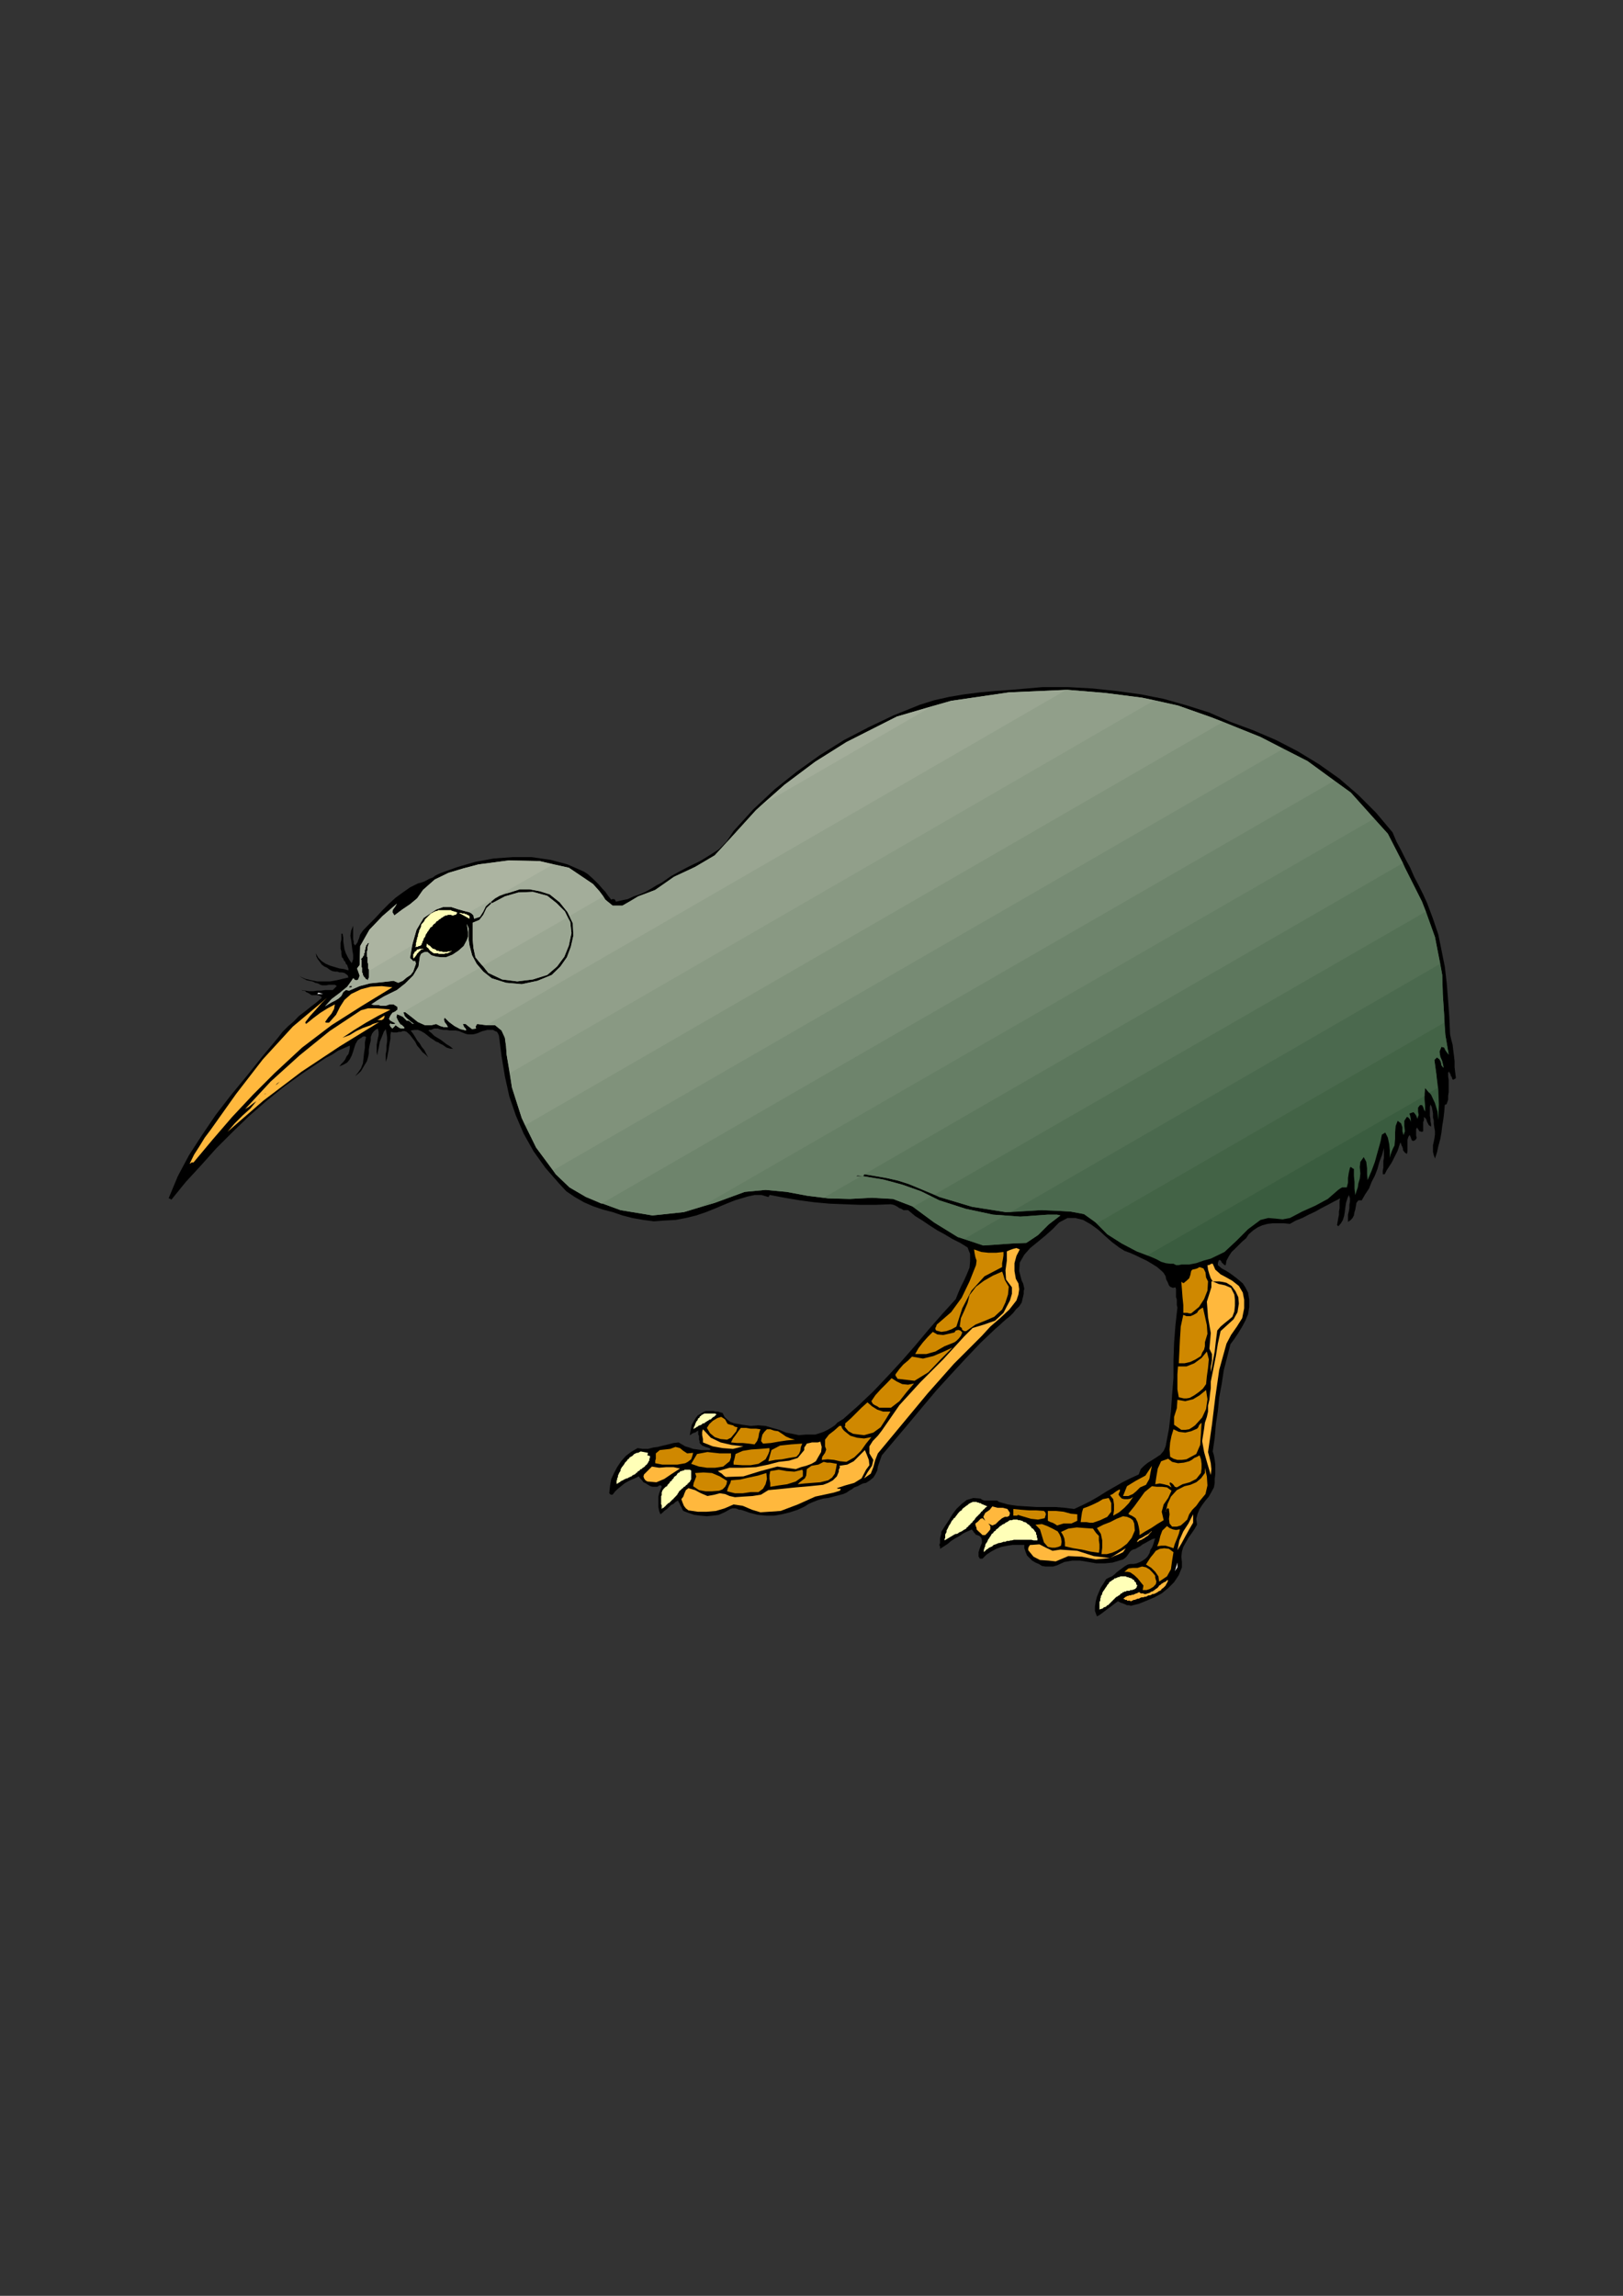 <?xml version="1.0" encoding="utf-8"?>
<!-- Created by UniConvertor 2.0rc4 (https://sk1project.net/) -->
<svg xmlns="http://www.w3.org/2000/svg" height="841.89pt" viewBox="0 0 595.276 841.89" width="595.276pt" version="1.1" xmlns:xlink="http://www.w3.org/1999/xlink" id="8364f60f-f606-11ea-99dc-dcc15c148e23">

<rect x="0" y="0" width="595.276" height="841.89" fill="#333333" stroke="none"/>

<g>
	<path style="fill:#000000;" d="M 451.286,264.705 L 459.638,267.801 468.062,271.401 475.982,275.505 483.902,280.329 491.318,285.585 498.23,291.561 504.71,298.041 510.758,305.241 512.198,308.625 513.854,311.721 515.51,315.033 517.238,318.201 518.678,321.513 520.334,324.681 521.99,327.993 523.43,331.161 525.59,336.921 527.534,342.681 528.686,348.369 529.91,354.417 530.63,360.609 531.134,366.873 531.566,372.849 531.854,379.329 532.286,381.273 532.79,383.145 533.006,385.089 533.294,387.249 533.51,389.193 533.51,391.353 533.726,393.225 534.014,395.385 533.726,395.385 533.726,395.673 533.51,395.673 533.294,395.673 533.294,395.889 533.006,395.889 532.79,395.889 532.574,395.385 532.574,395.169 532.286,394.665 532.07,394.449 532.07,393.945 531.854,393.729 531.566,393.225 531.566,393.009 531.35,393.009 531.35,393.225 531.134,393.225 531.134,393.513 531.134,394.665 531.35,396.105 531.35,397.545 531.35,398.985 531.35,400.425 531.134,401.865 531.134,403.305 530.63,404.745 530.414,405.033 530.126,405.033 529.91,405.249 529.694,407.841 529.406,410.289 528.974,412.881 528.686,415.329 528.254,417.705 527.534,420.369 527.03,422.673 526.31,424.833 525.878,423.609 525.59,422.457 525.59,421.233 525.59,419.865 525.878,418.641 526.094,417.489 526.31,416.049 526.31,414.825 526.094,413.601 525.878,412.161 525.878,411.009 525.59,409.785 525.59,408.345 525.374,407.121 525.158,405.969 524.654,405.033 524.438,405.969 524.438,407.121 524.438,408.129 524.438,409.065 524.654,410.289 524.654,411.225 524.87,412.161 524.87,413.169 524.438,412.881 523.934,412.449 523.718,411.945 523.43,411.441 523.214,410.721 522.998,410.289 522.494,409.785 522.278,409.569 522.278,410.289 522.278,410.721 521.99,411.441 521.99,412.161 521.99,412.881 521.99,413.385 521.99,414.105 521.99,414.825 521.558,415.041 521.27,415.041 520.838,414.825 520.55,414.825 520.334,414.321 520.118,414.105 519.83,413.601 519.83,413.385 519.398,414.105 519.398,414.825 519.398,415.545 519.398,416.481 519.614,417.201 519.398,417.705 518.894,418.209 518.174,418.425 517.958,418.209 517.67,417.921 517.67,417.705 517.454,417.201 517.454,416.985 517.238,416.769 517.238,416.481 516.95,416.265 516.518,416.985 516.23,417.921 516.23,418.641 516.23,419.649 516.23,420.585 516.23,421.449 516.23,422.169 516.014,423.177 515.294,422.673 515.078,422.457 514.574,421.737 514.574,421.233 514.358,420.585 514.07,420.081 513.854,419.361 513.638,418.929 513.134,420.369 512.63,421.953 511.91,423.393 511.19,424.833 510.47,426.273 509.534,427.713 508.598,429.153 507.878,430.593 507.59,430.593 507.374,430.593 507.158,430.593 507.158,429.369 507.374,428.217 507.374,426.993 507.374,425.769 507.59,424.617 507.59,423.393 507.59,422.169 507.59,421.017 506.87,423.609 505.934,426.057 505.214,428.649 504.278,431.097 503.054,433.473 502.118,435.849 500.678,438.009 499.454,440.169 499.238,440.169 498.95,440.169 498.734,440.169 498.518,440.169 498.23,440.169 497.51,441.105 497.294,442.329 497.078,443.553 496.79,444.489 496.574,445.713 496.07,446.649 495.422,447.369 494.414,448.089 494.414,446.649 494.414,445.425 494.702,444.273 494.918,443.049 494.918,441.825 495.134,440.673 495.134,439.449 494.702,438.225 494.198,439.449 493.694,441.105 493.478,442.545 493.262,444.273 492.974,445.929 492.542,447.369 491.822,448.593 490.814,449.745 490.814,449.529 490.598,449.529 490.598,449.313 490.382,449.313 490.598,448.089 490.814,446.865 491.102,445.425 491.102,444.273 491.318,443.049 491.318,441.609 491.318,440.385 491.534,439.449 489.158,440.673 486.998,441.825 484.622,443.049 482.462,444.273 480.014,445.425 477.638,446.649 475.262,447.585 473.102,448.809 470.942,448.593 468.998,448.593 466.838,448.593 464.894,448.809 463.022,449.313 461.366,450.033 459.638,451.185 457.982,452.625 457.046,454.065 455.606,455.289 454.382,456.513 452.942,457.953 451.718,459.105 450.782,460.545 449.846,462.273 449.558,463.929 449.126,463.929 448.622,463.425 448.118,462.993 447.902,462.489 447.686,462.273 447.398,461.985 446.966,462.273 446.678,463.209 446.678,463.425 446.678,463.713 446.678,463.929 448.118,465.153 449.846,466.089 451.286,467.025 452.942,468.249 454.382,469.401 455.822,470.625 456.758,472.065 457.766,474.009 458.198,476.601 458.198,479.265 457.766,481.929 456.758,484.305 455.606,486.465 454.166,488.841 452.726,491.001 451.286,492.945 450.062,497.769 448.838,502.521 448.118,507.345 447.182,512.385 446.678,517.425 445.958,522.177 445.526,527.217 444.806,532.257 445.238,533.697 445.526,535.353 445.742,537.081 445.742,538.737 445.742,540.393 445.526,542.337 445.526,543.777 445.238,545.433 444.302,547.161 443.366,548.817 442.142,550.257 440.918,551.913 439.982,553.353 439.262,555.081 438.758,556.953 439.046,559.113 438.038,560.841 437.102,562.209 435.878,563.937 434.942,565.593 434.006,567.249 433.502,568.977 433.286,570.849 433.502,572.793 433.502,573.009 433.502,573.297 433.502,573.513 433.502,573.729 433.502,574.017 433.502,574.233 433.502,574.449 433.502,574.737 432.35,577.617 430.622,580.209 428.462,582.369 426.086,584.313 423.422,585.753 420.542,586.977 417.662,588.129 414.782,588.849 414.062,588.633 413.342,588.633 412.91,588.417 412.19,588.129 411.686,587.913 410.966,587.697 410.462,587.409 410.03,587.193 409.022,587.913 408.086,588.633 407.15,589.353 406.142,590.073 405.206,590.793 404.27,591.513 403.262,592.233 402.326,592.737 401.606,590.793 401.606,589.137 401.894,587.193 402.326,585.537 403.046,583.809 403.766,582.153 404.702,580.713 405.71,579.057 406.646,578.553 407.87,578.049 408.806,577.329 409.526,576.609 410.462,575.889 411.47,575.169 412.406,574.449 413.63,573.729 414.566,573.513 415.79,573.513 416.942,573.297 418.166,572.793 419.102,572.289 420.11,571.569 420.83,570.849 421.55,569.697 421.766,568.977 421.982,568.257 422.486,567.537 422.702,567.033 422.99,566.313 423.206,565.593 423.422,564.873 423.71,564.153 422.702,564.369 421.766,564.873 420.83,565.377 420.11,565.809 419.102,566.313 418.166,567.033 417.23,567.537 416.51,567.969 415.502,568.257 414.782,568.689 414.35,569.193 413.846,569.913 413.342,570.633 412.622,571.353 411.902,571.857 411.182,572.073 408.086,573.009 405.206,573.297 402.11,573.297 399.23,572.793 396.134,572.289 393.254,572.289 390.374,572.793 387.71,574.017 386.27,574.449 384.83,574.449 383.39,574.449 382.166,574.233 381.014,573.513 379.79,573.009 378.566,572.289 377.63,571.353 377.126,570.849 376.694,570.417 376.406,569.697 376.19,569.193 375.974,568.473 375.686,567.753 375.686,567.249 375.686,566.529 373.526,566.529 371.438,566.529 369.494,566.817 367.334,567.249 365.39,567.969 363.518,568.977 361.79,570.129 360.35,571.569 359.918,571.569 359.63,571.569 359.414,571.569 359.198,571.353 359.198,571.137 358.91,570.849 358.91,570.633 358.91,570.417 358.91,569.193 359.198,568.257 359.63,567.033 360.134,565.809 360.134,564.873 359.918,563.937 359.198,563.217 357.758,562.713 357.758,562.497 357.47,562.209 357.254,561.993 357.038,561.777 357.038,561.561 356.75,561.273 356.534,561.057 356.534,560.841 354.878,561.561 353.438,562.209 351.998,563.217 350.27,564.153 348.83,565.089 347.678,566.097 346.238,567.033 344.798,567.969 344.798,567.249 344.51,566.529 344.798,565.809 344.798,564.873 344.798,564.153 345.014,563.217 345.23,562.497 345.23,561.777 346.454,559.833 347.894,557.673 349.334,555.297 350.774,553.353 352.718,551.481 354.59,550.041 357.038,549.321 359.63,549.537 360.35,550.041 361.07,550.257 362.078,550.257 363.014,550.257 363.95,550.257 364.67,550.257 365.678,550.257 366.398,550.761 369.71,551.697 373.094,552.201 376.694,552.417 380.006,552.633 383.606,552.633 386.99,552.633 390.59,552.921 393.974,553.353 397.07,551.913 399.95,550.473 402.83,548.817 405.926,546.873 408.806,545.217 411.686,543.561 414.566,542.121 417.662,540.681 418.382,538.737 419.606,537.513 421.046,536.361 422.702,535.353 424.142,534.417 425.582,533.481 426.806,532.041 427.526,530.385 428.75,523.905 429.47,517.641 429.902,511.377 430.406,505.185 430.406,498.705 430.622,492.441 431.126,485.961 431.846,479.481 431.63,478.545 431.63,477.609 431.63,476.601 431.342,475.665 431.342,474.729 431.342,473.721 431.342,472.785 431.126,472.065 430.19,472.281 429.182,471.849 428.75,471.345 428.246,470.121 427.742,469.185 427.526,468.033 426.806,466.809 426.086,466.089 424.43,464.649 422.486,463.425 420.542,462.273 418.382,461.265 416.51,460.329 414.35,459.393 412.406,458.673 410.462,457.449 407.87,455.505 405.422,453.345 402.83,450.969 400.166,449.025 397.286,447.369 394.406,446.649 391.526,446.649 388.43,448.305 386.054,450.753 383.39,453.129 380.51,455.505 377.846,457.665 375.686,460.113 374.03,462.993 373.814,466.089 374.75,469.689 375.254,470.625 375.47,471.561 375.686,472.569 375.47,473.505 375.47,474.441 375.254,475.449 374.966,476.601 374.75,477.609 373.814,479.049 372.59,480.201 371.654,481.425 370.43,482.649 368.99,483.801 367.838,484.809 366.614,485.961 365.174,487.185 359.63,492.441 354.158,498.201 348.83,503.961 343.574,509.721 338.534,515.697 333.494,521.745 328.454,527.721 323.414,533.697 322.982,534.921 322.478,536.361 321.974,537.801 321.758,539.241 321.038,540.681 320.318,541.833 319.094,542.841 317.654,543.777 316.502,543.993 315.494,544.497 314.558,545.001 313.334,545.433 312.398,546.153 311.462,546.657 310.454,547.377 309.302,547.881 307.646,548.313 305.702,548.817 303.758,549.321 301.886,549.537 300.158,550.041 298.286,550.761 296.63,551.481 295.19,552.417 292.598,553.641 289.718,554.577 286.838,555.297 283.958,555.801 281.078,555.801 277.982,555.513 275.102,554.793 272.438,553.857 271.718,553.641 270.998,553.641 270.494,553.353 269.774,553.137 269.054,553.137 268.622,553.137 267.902,553.353 267.398,553.641 265.742,554.577 263.582,555.513 261.422,555.801 259.262,556.017 256.814,555.801 254.654,555.513 252.494,554.793 250.622,554.073 250.334,553.641 250.118,553.137 249.902,552.633 249.614,552.201 249.398,551.697 249.182,551.193 248.894,550.761 248.678,550.257 247.742,550.761 247.022,551.481 246.086,551.913 245.366,552.633 244.646,553.353 243.638,554.073 242.918,554.793 242.198,555.297 241.766,554.073 241.478,552.633 241.478,551.481 241.478,550.041 241.478,548.817 241.766,547.593 242.198,546.441 242.702,545.217 242.486,544.713 242.198,544.713 241.982,544.713 241.766,544.713 241.478,545.001 241.046,545.217 240.758,545.217 240.542,545.217 239.318,545.217 238.598,545.001 237.662,544.497 236.942,543.993 236.006,543.561 235.502,542.841 234.782,542.121 234.278,541.401 232.838,542.121 231.686,542.553 230.246,543.273 229.022,543.993 227.798,545.001 226.646,545.937 225.638,546.873 224.702,548.097 224.486,548.097 224.198,548.097 223.982,548.097 223.766,547.881 223.478,547.593 223.478,547.377 223.766,544.713 224.198,542.337 225.206,540.177 226.358,538.017 227.798,535.857 229.526,533.913 231.398,532.473 233.846,531.033 235.718,531.321 237.662,531.321 239.606,530.817 241.262,530.601 243.206,530.097 245.078,529.665 247.022,529.161 248.894,528.945 250.118,529.665 251.342,530.385 252.782,530.817 254.222,531.321 255.878,531.537 257.318,531.753 258.758,531.753 260.198,531.753 260.414,531.753 260.414,531.537 260.702,531.537 260.198,531.033 259.478,530.817 258.758,530.601 258.254,530.385 257.534,530.097 257.102,529.665 256.598,529.161 256.598,528.441 256.382,527.937 256.382,527.505 256.382,527.001 256.382,526.497 256.094,526.065 256.094,525.561 256.094,525.057 256.094,524.625 255.662,524.841 255.374,525.057 254.942,525.345 254.654,525.345 254.222,525.561 253.718,525.777 253.502,526.065 252.998,526.281 253.214,525.057 253.502,523.617 253.718,522.465 254.438,521.241 255.158,520.017 255.878,519.081 257.102,518.361 258.254,517.641 258.974,517.425 259.982,517.425 260.702,517.425 261.638,517.425 262.358,517.641 263.294,517.641 264.014,517.857 265.022,518.145 265.742,519.585 266.678,520.521 267.902,521.457 269.342,521.961 270.782,522.177 272.222,522.465 273.878,522.681 275.318,522.897 278.198,522.681 280.79,522.897 283.238,523.617 285.83,524.337 288.278,525.345 290.654,525.777 293.03,526.281 295.694,526.065 297.35,526.065 299.006,526.065 300.662,525.561 302.102,525.057 303.542,524.337 304.766,523.617 306.206,522.681 307.358,521.457 307.646,521.457 307.862,521.241 308.078,521.025 308.366,521.025 308.582,520.737 308.798,520.737 308.798,520.521 309.086,520.521 314.774,515.481 320.318,510.225 325.574,504.681 330.614,499.209 335.654,493.449 340.478,487.689 345.518,481.929 350.558,476.385 351.494,474.009 352.43,471.849 353.654,469.401 354.59,467.313 355.598,464.865 355.814,462.489 355.814,459.825 354.878,457.449 352.214,455.793 349.334,454.353 346.454,452.625 343.79,451.185 341.198,449.529 338.318,447.585 335.654,445.929 333.062,443.769 332.342,443.769 331.334,443.769 330.614,443.265 329.894,443.049 329.174,442.545 328.454,442.113 327.734,441.825 326.798,441.609 321.038,441.825 315.494,441.825 309.806,441.609 304.262,441.393 298.718,440.889 293.318,440.169 287.774,439.233 282.518,438.225 282.23,438.225 282.23,438.513 282.014,438.513 282.014,438.729 281.798,438.945 279.35,438.225 276.758,438.225 274.382,438.729 271.934,439.449 269.558,440.169 267.182,441.105 264.734,442.113 262.574,443.049 258.974,444.489 255.374,445.713 251.558,446.649 247.742,447.369 243.638,447.585 239.822,447.873 236.006,447.369 231.902,446.649 228.302,445.713 224.702,444.489 221.102,443.553 217.502,442.329 214.19,440.889 210.806,438.945 207.71,436.857 205.046,433.977 200.006,428.217 195.686,422.169 192.086,415.761 189.206,409.065 186.83,402.153 185.174,394.665 183.95,387.249 183.014,379.833 182.726,379.113 182.294,378.393 181.574,378.105 180.854,377.673 180.134,377.673 179.414,377.673 178.694,377.673 177.974,377.889 176.966,378.105 176.246,378.393 175.31,378.825 174.374,379.113 173.366,379.329 172.646,379.329 171.71,379.329 170.774,379.113 169.55,378.609 168.326,378.105 167.174,377.889 165.95,377.889 165.014,377.889 163.79,377.673 162.566,377.673 161.126,377.385 160.694,377.169 160.19,377.169 159.686,377.169 159.254,377.169 158.75,377.385 158.03,377.673 157.526,377.673 157.094,377.889 158.246,378.825 159.254,379.833 160.406,380.553 161.63,381.273 162.566,381.993 163.79,382.929 165.014,383.649 166.166,384.585 165.23,384.585 164.51,384.369 163.79,384.153 163.07,383.649 162.35,383.145 161.414,382.713 160.694,382.209 159.974,381.993 158.966,381.273 157.814,380.553 156.59,379.545 155.654,378.825 154.43,378.105 153.278,377.673 152.054,377.673 150.614,377.889 151.55,379.113 152.27,380.265 152.99,381.489 153.998,382.713 154.646,383.865 155.654,385.089 156.374,386.529 157.094,387.753 156.086,386.745 154.934,385.809 153.998,384.585 152.99,383.433 152.27,381.993 151.334,380.769 150.398,379.545 149.174,378.393 148.454,378.105 147.734,378.105 147.014,378.393 146.294,378.393 145.574,378.609 145.07,378.609 144.35,378.609 143.414,378.393 143.198,379.545 143.198,380.985 142.91,382.425 142.694,383.865 142.478,385.305 142.19,386.745 141.974,387.969 141.47,389.409 141.47,387.969 141.47,386.529 141.758,385.089 141.758,383.433 141.974,381.993 141.974,380.265 141.758,378.825 141.47,377.385 140.75,378.393 140.318,379.545 139.814,380.769 139.31,381.993 139.094,383.145 138.878,384.369 138.59,385.593 138.374,387.033 138.158,385.809 138.158,384.369 138.158,383.145 138.374,381.993 138.59,380.769 138.878,379.545 138.878,378.393 138.59,377.169 137.654,377.673 136.934,378.393 136.43,379.113 135.998,380.265 135.998,381.489 135.71,382.713 135.494,383.649 135.278,384.873 135.278,386.313 134.99,387.753 134.558,389.193 133.838,390.345 133.118,391.569 132.398,392.793 131.39,393.729 130.238,394.665 131.39,393.225 132.398,391.785 133.118,389.913 133.334,387.969 133.55,386.025 133.838,384.153 133.838,382.209 134.27,380.265 133.838,380.049 133.334,380.049 132.83,380.265 132.614,380.553 132.11,380.769 131.894,380.985 131.39,381.273 131.174,381.489 130.454,382.713 129.95,384.153 129.518,385.593 129.014,387.033 128.294,388.473 127.358,389.625 126.134,390.345 124.478,391.065 125.198,390.129 125.918,389.409 126.638,388.473 127.07,387.465 127.79,386.529 128.078,385.593 128.294,384.369 128.294,383.433 126.134,384.369 123.974,385.305 121.814,386.745 119.438,387.969 117.278,389.409 115.118,390.849 112.958,392.289 110.798,393.729 104.102,398.553 97.622,403.809 91.358,409.281 85.382,415.041 79.406,421.017 73.862,427.209 68.102,433.473 62.846,439.953 62.558,439.665 62.342,439.665 62.126,439.449 61.838,439.449 65.222,431.313 69.326,423.609 74.078,416.265 79.118,408.849 84.662,401.649 90.422,394.665 96.182,387.465 101.942,380.553 103.598,378.393 105.542,376.449 107.702,374.577 109.574,372.633 111.734,370.977 113.894,369.249 116.054,367.593 117.998,365.937 117.782,365.433 117.278,365.217 116.774,364.929 116.342,364.929 115.622,364.929 115.118,364.929 114.398,364.929 113.894,364.713 113.678,364.497 113.174,364.209 112.742,363.993 112.238,363.777 112.022,363.489 111.518,363.273 111.014,363.273 110.582,363.057 112.022,363.273 113.462,363.489 114.902,363.489 116.342,363.273 117.782,363.273 119.222,363.057 120.662,363.057 122.102,363.057 122.318,362.769 122.534,362.553 122.822,362.337 123.038,362.049 123.254,361.833 123.542,361.617 122.822,361.113 122.102,361.113 121.382,361.113 120.662,361.113 119.654,361.329 118.934,361.329 118.214,361.329 117.494,361.113 116.558,360.609 115.622,360.393 114.614,359.889 113.462,359.673 112.454,359.457 111.518,358.953 110.582,358.449 109.862,358.017 112.022,358.953 114.182,359.457 116.342,359.889 118.718,359.889 121.094,359.889 123.542,359.457 125.63,358.953 127.79,358.449 127.574,357.729 127.07,357.297 126.35,356.793 125.414,356.577 124.478,356.577 123.758,356.289 122.822,356.289 121.814,356.073 120.878,355.569 119.942,354.849 118.934,354.417 117.998,353.697 117.278,352.689 116.558,351.753 116.054,350.817 115.838,349.593 116.774,351.249 117.998,352.473 119.438,353.409 121.094,354.129 122.822,354.633 124.478,355.137 126.134,355.353 127.79,355.857 127.79,355.137 127.574,354.633 127.358,353.913 126.854,353.409 126.638,352.689 126.134,352.257 125.918,351.537 125.414,351.033 125.198,349.809 125.198,348.873 124.91,347.937 124.91,346.713 124.91,345.777 125.198,344.553 125.198,343.617 125.198,342.393 125.414,342.393 125.63,342.393 125.918,343.833 125.918,345.273 126.134,346.713 126.35,348.153 126.854,349.593 127.574,351.033 128.294,352.257 129.014,353.193 129.518,351.753 129.518,350.097 129.23,348.369 129.014,346.497 128.798,344.769 128.51,343.113 128.798,341.241 129.518,339.513 129.518,340.521 129.518,341.457 129.518,342.393 129.518,343.401 129.518,344.337 129.734,345.273 129.734,345.993 130.238,346.713 130.67,346.209 131.174,345.489 131.39,344.769 131.678,344.121 131.894,343.401 132.11,342.681 132.614,341.961 133.118,341.241 135.494,338.793 137.87,336.417 140.318,333.753 142.694,331.377 145.07,329.217 147.734,327.273 150.398,325.401 153.278,323.961 154.43,323.673 155.654,323.241 156.59,322.737 157.526,322.233 158.75,321.801 159.686,321.081 160.694,320.577 161.846,320.073 167.894,317.913 174.374,316.041 181.07,314.817 187.982,314.313 194.966,314.313 201.95,315.321 208.142,316.977 214.19,319.641 215.63,320.577 216.998,321.801 218.222,322.953 219.662,324.393 220.886,325.833 222.038,327.057 223.046,328.497 224.198,329.937 224.486,329.721 224.918,329.721 225.206,329.721 225.422,329.721 225.422,329.937 225.638,329.937 225.638,330.153 225.926,330.657 228.086,330.153 230.246,329.721 232.406,328.713 234.566,327.993 236.726,327.057 238.886,325.833 240.758,324.681 242.702,323.673 246.086,321.297 249.614,319.353 253.214,317.481 256.814,315.753 260.198,313.665 263.582,311.505 266.462,308.625 269.054,304.737 276.254,296.817 284.174,289.401 292.31,282.921 300.662,276.945 309.518,271.401 318.662,266.649 327.734,262.329 337.382,258.441 342.638,256.785 348.11,255.561 353.654,254.625 359.414,253.905 364.958,253.401 370.934,252.969 376.694,252.465 382.454,251.961 391.526,251.961 400.67,252.465 409.526,253.401 418.382,254.625 426.806,256.281 435.446,258.729 443.582,261.321 451.286,264.705 Z" />
	<path style="fill:#3a5c3f;" d="M 529.694,375.009 L 530.126,379.545 531.35,386.745 530.63,385.809 530.126,385.089 529.694,384.153 528.686,383.865 527.966,385.593 528.254,387.465 528.974,389.193 529.406,391.065 529.406,391.353 529.406,391.569 528.686,390.633 528.47,389.409 527.966,388.473 527.03,387.753 526.814,387.969 526.598,388.185 526.31,388.473 526.094,388.689 526.814,393.945 527.534,399.489 527.75,405.033 527.534,410.721 527.246,407.625 526.31,404.529 524.87,401.433 522.71,398.985 522.494,400.929 522.494,403.089 522.71,405.465 522.71,407.625 522.278,406.905 521.99,405.969 521.558,405.249 520.838,405.249 520.118,406.185 520.118,407.625 520.334,408.849 519.83,410.289 519.614,409.569 519.398,409.065 518.894,408.345 518.39,407.841 516.95,408.345 517.238,409.281 517.454,410.505 517.454,411.441 517.238,410.721 516.95,410.289 516.518,409.785 516.014,409.569 515.078,411.009 515.078,412.881 515.294,414.825 514.79,416.265 514.358,414.825 514.358,413.385 513.854,411.945 512.63,411.009 511.91,412.881 511.694,415.329 511.694,417.705 511.478,420.081 510.974,421.017 510.47,422.169 510.038,423.393 509.75,424.617 509.75,421.953 509.534,419.649 509.03,417.201 508.094,415.329 506.87,416.049 506.654,416.985 506.438,418.209 506.15,419.361 505.214,422.673 504.278,426.057 503.054,429.369 501.614,432.753 501.398,430.593 501.398,428.433 501.11,426.057 500.174,424.329 498.95,426.057 498.734,427.929 498.95,430.377 498.734,432.249 498.23,433.977 498.014,435.417 497.51,436.857 497.078,438.225 496.79,435.849 496.79,433.473 496.574,431.097 496.574,428.649 496.07,428.433 495.854,428.217 495.422,427.929 495.134,428.217 494.702,430.089 494.414,432.033 494.414,433.689 493.982,435.417 493.262,435.417 492.254,435.417 491.534,435.849 490.814,436.353 486.998,439.665 482.462,442.113 477.638,444.273 473.102,446.649 470.438,447.153 467.774,446.865 465.182,446.649 462.302,447.369 457.766,450.753 453.446,455.073 449.126,459.105 444.086,461.553 441.422,462.273 438.758,463.209 436.166,463.713 433.286,463.713 432.35,463.929 431.342,463.929 430.406,463.425 429.182,463.425 427.526,463.209 425.87,462.705 424.142,461.769 422.486,461.049 416.942,458.889 411.47,456.009 406.142,452.625 402.326,448.593 529.694,375.009 Z" />
	<path style="fill:#436346;" d="M 528.254,353.409 L 528.974,357.513 529.19,364.713 529.694,372.417 530.126,379.545 531.35,386.745 530.63,385.809 530.126,385.089 529.694,384.153 528.686,383.865 527.966,385.593 528.254,387.465 528.974,389.193 529.406,391.065 529.406,391.353 529.406,391.569 528.686,390.633 528.47,389.409 527.966,388.473 527.03,387.753 526.814,387.969 526.598,388.185 526.31,388.473 526.094,388.689 526.814,393.945 527.246,398.985 524.15,400.713 522.71,398.985 522.494,400.929 522.494,401.865 420.83,460.329 416.942,458.889 411.47,456.009 406.142,452.625 401.606,448.089 397.574,445.209 392.534,444.273 387.206,443.985 381.95,443.769 370.718,444.489 528.254,353.409 Z M 368.558,445.713 L 374.246,446.145 384.326,445.425 385.55,445.425 386.774,445.425 387.71,445.425 388.934,445.713 384.614,449.025 380.726,452.913 376.406,455.793 371.15,456.009 360.638,456.729 353.654,454.353 368.558,445.713 Z" />
	<path style="fill:#4b694e;" d="M 522.998,334.257 L 526.31,343.617 528.974,357.513 529.19,364.713 529.694,372.417 529.694,375.009 402.326,448.593 401.606,448.089 397.574,445.209 392.534,444.273 387.206,443.985 381.95,443.769 368.774,444.489 356.534,442.545 344.51,438.945 342.854,438.009 522.998,334.257 Z M 341.63,438.729 L 344.51,440.169 354.158,443.265 364.238,445.425 374.246,446.145 384.326,445.425 385.55,445.425 386.774,445.425 387.71,445.425 388.934,445.713 384.614,449.025 380.726,452.913 376.406,455.793 371.15,456.009 360.638,456.729 351.278,453.633 342.638,448.305 334.934,442.545 341.63,438.729 Z" />
	<path style="fill:#547055;" d="M 514.574,316.473 L 515.294,318.201 521.558,330.657 526.31,343.617 528.254,353.409 370.718,444.489 368.774,444.489 356.534,442.545 344.51,438.945 333.278,434.193 329.462,432.969 325.358,432.033 321.254,431.313 316.934,430.593 316.934,430.809 316.718,431.097 316.502,431.313 323.918,432.537 330.902,434.409 337.814,436.857 344.51,440.169 354.158,443.265 364.238,445.425 368.558,445.713 353.654,454.353 351.278,453.633 342.638,448.305 334.502,442.329 327.518,439.665 319.814,439.233 311.678,439.665 303.758,439.449 302.102,439.233 514.574,316.473 Z" />
	<path style="fill:#5d775d;" d="M 503.99,300.201 L 509.03,305.745 515.294,318.201 521.558,330.657 522.998,334.257 342.854,438.009 333.278,434.193 329.462,432.969 325.358,432.033 321.254,431.313 316.934,430.593 316.934,430.809 316.718,431.097 316.502,431.313 323.918,432.537 330.902,434.409 337.814,436.857 341.63,438.729 334.934,442.545 334.502,442.329 327.518,439.665 319.814,439.233 311.678,439.665 303.758,439.449 296.198,438.513 288.494,437.073 280.79,436.353 273.158,437.073 262.142,441.105 257.102,442.545 503.99,300.201 Z" />
	<path style="fill:#667e65;" d="M 489.374,286.305 L 495.422,290.625 509.03,305.745 514.574,316.473 302.102,439.233 296.198,438.513 288.494,437.073 280.79,436.353 273.158,437.073 262.142,441.105 250.838,444.489 239.318,445.713 227.582,443.769 221.102,441.393 220.598,441.393 489.374,286.305 Z" />
	<path style="fill:#6e846c;" d="M 470.654,274.569 L 479.582,279.105 495.422,290.625 503.99,300.201 257.102,442.545 250.838,444.489 239.318,445.713 227.582,443.769 221.102,441.393 214.91,438.945 208.862,435.417 203.822,430.593 202.886,429.153 470.654,274.569 Z" />
	<path style="fill:#778b74;" d="M 448.622,264.705 L 462.302,270.249 479.582,279.105 489.374,286.305 220.598,441.393 214.91,438.945 208.862,435.417 203.822,430.593 196.622,420.801 192.59,412.665 448.622,264.705 Z" />
	<path style="fill:#80927b;" d="M 444.302,263.049 L 462.302,270.249 470.654,274.569 202.886,429.153 196.622,420.801 191.366,410.001 187.766,398.769 187.046,393.513 423.422,256.785 432.062,258.729 444.302,263.049 Z" />
	<path style="fill:#899983;" d="M 448.622,264.705 L 444.302,263.049 432.062,258.729 418.886,255.849 405.422,254.121 391.526,252.969 391.094,252.969 178.406,375.945 180.134,375.945 181.574,375.945 183.95,377.889 185.174,380.553 185.606,383.649 185.822,386.745 187.766,398.769 191.366,410.001 192.59,412.665 448.622,264.705 Z" />
	<path style="fill:#919f8a;" d="M 187.046,393.513 L 185.822,386.745 185.606,383.649 185.174,380.553 183.95,377.889 181.574,375.945 180.134,375.945 178.406,375.945 176.75,375.729 175.094,375.513 174.806,375.729 174.59,376.233 174.374,376.449 174.59,376.953 174.59,377.169 173.15,377.385 171.926,376.449 170.774,375.513 169.766,375.513 170.054,376.233 170.27,376.665 170.774,377.169 170.99,377.889 168.83,377.385 166.67,376.233 164.726,374.793 163.07,373.137 162.854,373.857 163.07,374.793 163.79,375.729 164.294,376.665 162.854,376.665 161.414,376.233 159.974,375.513 158.246,375.945 155.87,375.945 153.278,374.793 150.83,372.849 148.67,371.193 148.454,371.193 148.238,371.193 147.95,371.193 148.454,372.633 149.39,373.569 150.614,374.577 151.838,375.513 151.118,375.297 150.614,374.793 149.894,374.289 149.174,374.289 148.454,373.569 147.734,372.849 146.798,372.417 146.078,372.129 176.03,354.849 177.254,356.289 180.35,358.737 185.606,360.393 191.366,360.897 197.126,359.673 202.382,357.513 205.55,354.417 207.926,351.033 209.366,347.217 210.302,343.113 210.086,338.577 208.862,335.913 221.318,328.713 222.038,329.937 224.702,332.097 228.302,332.097 231.182,330.441 234.062,328.713 237.158,327.561 240.326,326.337 247.238,321.513 254.942,317.913 262.142,313.665 268.118,307.185 277.262,297.105 279.35,295.161 341.918,258.945 348.83,257.001 369.998,253.905 391.526,252.969 405.422,254.121 418.886,255.849 423.422,256.785 187.046,393.513 Z M 145.574,372.633 L 145.358,372.849 145.79,373.857 146.294,374.793 146.798,375.513 147.014,375.729 147.518,375.945 147.734,376.233 148.238,376.665 148.238,376.953 148.238,377.169 147.23,377.169 146.51,376.953 145.79,376.449 145.07,375.945 144.854,376.233 144.638,376.449 144.134,376.953 143.918,377.169 143.414,376.665 143.198,376.449 142.91,375.729 143.198,375.297 143.63,375.513 144.134,375.513 144.638,375.513 145.07,375.297 144.134,374.793 143.198,374.289 142.91,374.073 145.574,372.633 Z M 208.142,336.417 L 209.15,338.073 209.582,342.177 208.646,346.713 206.99,350.817 204.326,354.417 200.726,357.513 195.47,359.169 189.71,359.889 184.166,359.169 179.126,356.793 177.974,355.353 177.254,354.129 208.142,336.417 Z" />
	<path style="fill:#9aa692;" d="M 178.406,375.945 L 176.75,375.729 175.094,375.513 174.806,375.729 174.59,376.233 174.374,376.449 174.59,376.953 174.59,377.169 173.15,377.385 171.926,376.449 170.774,375.513 169.766,375.513 170.054,376.233 170.27,376.665 170.774,377.169 170.99,377.889 168.83,377.385 166.67,376.233 164.726,374.793 163.07,373.137 162.854,373.857 163.07,374.793 163.79,375.729 164.294,376.665 162.854,376.665 161.414,376.233 159.974,375.513 158.246,375.945 155.87,375.945 153.278,374.793 150.83,372.849 148.67,371.193 148.454,371.193 148.238,371.193 147.95,371.193 148.454,372.633 149.39,373.569 150.614,374.577 151.838,375.513 151.118,375.297 150.614,374.793 149.894,374.289 149.174,374.289 148.454,373.569 147.734,372.849 146.798,372.417 145.574,371.913 145.358,372.849 145.79,373.857 146.294,374.793 146.798,375.513 147.014,375.729 147.518,375.945 147.734,376.233 148.238,376.665 148.238,376.953 148.238,377.169 147.23,377.169 146.51,376.953 145.79,376.449 145.07,375.945 144.854,376.233 144.638,376.449 144.134,376.953 143.918,377.169 143.414,376.665 143.198,376.449 142.91,375.729 143.198,375.297 143.63,375.513 144.134,375.513 144.638,375.513 145.07,375.297 144.134,374.793 143.198,374.289 142.694,373.569 143.198,372.417 143.918,371.409 144.854,370.977 145.79,370.257 145.79,369.249 144.35,368.313 142.91,368.313 141.47,368.817 139.598,368.817 138.878,368.529 138.158,368.529 137.15,368.529 136.214,368.313 138.374,366.873 140.75,365.433 143.198,364.209 145.574,363.057 148.67,360.609 151.55,357.729 153.494,354.417 153.998,350.817 154.43,349.809 155.15,349.377 155.87,349.089 156.806,349.089 158.246,350.313 159.974,350.817 161.846,351.033 163.574,351.033 165.95,350.097 168.11,348.657 170.054,346.929 171.206,344.769 171.71,343.401 171.71,341.961 171.494,340.521 171.206,338.793 171.926,340.521 171.926,342.393 171.926,344.769 172.214,346.713 173.15,350.313 174.806,353.409 177.254,356.289 180.35,358.737 185.606,360.393 191.366,360.897 197.126,359.673 202.382,357.513 205.55,354.417 207.926,351.033 209.366,347.217 210.302,343.113 210.086,338.577 208.142,334.473 205.262,330.873 201.662,327.993 198.062,326.841 194.246,326.121 190.646,326.121 187.046,327.273 185.174,327.777 183.23,328.497 181.574,329.433 179.846,330.873 180.134,330.873 180.35,331.161 180.566,331.161 185.174,328.713 190.142,327.273 195.47,327.057 200.726,328.497 204.11,331.161 207.206,334.257 209.15,338.073 209.582,342.177 208.646,346.713 206.99,350.817 204.326,354.417 200.726,357.513 195.47,359.169 189.71,359.889 184.166,359.169 179.126,356.793 177.974,355.353 176.75,353.913 175.526,352.473 174.374,351.033 173.654,347.649 173.366,344.553 173.366,341.457 173.366,338.361 175.814,337.353 177.254,335.481 178.406,333.033 180.35,331.161 180.134,331.161 179.846,330.873 178.19,332.313 177.254,334.257 176.03,336.201 173.87,336.921 173.654,335.697 172.934,334.977 172.214,334.473 202.886,316.977 208.646,318.201 217.502,324.177 219.878,326.841 222.038,329.937 224.702,332.097 228.302,332.097 231.182,330.441 234.062,328.713 237.158,327.561 240.326,326.337 247.238,321.513 254.942,317.913 262.142,313.665 268.118,307.185 277.262,297.105 287.774,287.745 299.006,279.321 310.454,272.121 328.958,262.761 348.83,257.001 369.998,253.905 391.094,252.969 178.406,375.945 Z M 151.118,346.713 L 150.398,351.249 150.614,351.537 151.118,351.969 151.55,352.473 152.27,352.473 152.27,352.257 152.558,353.409 152.054,354.849 151.55,356.289 150.614,357.513 149.174,358.449 147.734,359.673 146.078,360.393 144.35,359.673 140.03,360.177 135.71,360.609 131.894,361.617 128.078,363.273 126.854,363.057 125.918,363.777 125.198,365.217 124.19,366.153 123.038,366.873 121.598,367.593 120.374,368.313 119.222,369.033 121.598,366.369 124.478,364.209 127.358,361.833 129.014,359.673 129.95,358.953 129.95,359.169 130.454,359.457 130.958,359.457 131.39,359.169 131.894,358.017 151.118,346.713 Z" />
	<path style="fill:#a3ad9a;" d="M 146.078,372.129 L 145.574,371.913 145.574,372.633 142.91,374.073 142.694,373.569 143.198,372.417 143.918,371.409 144.854,370.977 145.79,370.257 145.79,369.249 144.35,368.313 142.91,368.313 141.47,368.817 139.598,368.817 138.878,368.529 138.158,368.529 137.15,368.529 136.214,368.313 138.374,366.873 140.75,365.433 143.198,364.209 145.574,363.057 148.67,360.609 151.55,357.729 153.494,354.417 153.998,350.817 154.43,349.809 155.15,349.377 155.87,349.089 156.806,349.089 158.246,350.313 159.974,350.817 161.846,351.033 163.574,351.033 165.95,350.097 168.11,348.657 170.054,346.929 171.206,344.769 171.71,343.401 171.71,341.961 171.494,340.521 171.206,338.793 171.926,340.521 171.926,342.393 171.926,344.769 172.214,346.713 173.15,350.313 174.806,353.409 176.03,354.849 146.078,372.129 Z M 208.862,335.913 L 208.142,334.473 205.262,330.873 201.662,327.993 198.062,326.841 194.246,326.121 190.646,326.121 187.046,327.273 185.174,327.777 183.23,328.497 181.574,329.433 179.846,330.873 180.134,330.873 180.35,331.161 180.566,331.161 185.174,328.713 190.142,327.273 195.47,327.057 200.726,328.497 204.11,331.161 207.206,334.257 208.142,336.417 177.254,354.129 176.75,353.913 175.526,352.473 174.374,351.033 173.654,347.649 173.366,344.553 173.366,341.457 173.366,338.361 175.814,337.353 177.254,335.481 178.406,333.033 180.35,331.161 180.134,331.161 179.846,330.873 178.19,332.313 177.254,334.257 176.03,336.201 173.87,336.921 173.654,335.697 172.934,334.977 171.926,334.473 170.99,334.257 168.326,333.537 165.446,332.601 162.566,332.601 159.974,333.537 155.366,336.633 152.774,340.953 151.334,345.993 150.398,351.249 150.614,351.537 151.118,351.969 151.55,352.473 152.27,352.473 152.27,352.257 152.558,353.409 152.054,354.849 151.55,356.289 150.614,357.513 149.174,358.449 147.734,359.673 146.078,360.393 144.35,359.673 140.03,360.177 135.71,360.609 131.894,361.617 128.078,363.273 126.854,363.057 125.918,363.777 125.198,365.217 124.19,366.153 123.038,366.873 121.598,367.593 120.374,368.313 119.222,369.033 121.598,366.369 124.478,364.209 127.358,361.833 129.518,358.737 129.95,359.169 130.454,359.457 130.958,359.457 131.39,359.169 131.894,357.729 131.39,356.289 130.958,355.137 131.894,353.913 132.11,346.929 135.494,340.953 140.318,335.913 145.574,331.377 144.854,332.601 144.134,333.537 143.918,334.473 144.638,335.697 147.518,333.537 150.398,331.593 152.99,329.433 155.15,326.337 159.47,322.521 164.51,320.073 170.054,318.417 175.526,316.977 186.542,315.537 197.846,315.753 208.646,318.201 217.502,324.177 219.878,326.841 221.318,328.713 208.862,335.913 Z M 279.35,295.161 L 287.774,287.745 299.006,279.321 310.454,272.121 328.958,262.761 341.918,258.945 279.35,295.161 Z" />
	<path style="fill:#acb4a1;" d="M 172.214,334.473 L 171.926,334.473 170.99,334.257 168.326,333.537 165.446,332.601 162.566,332.601 159.974,333.537 155.366,336.633 152.774,340.953 151.334,345.993 151.118,346.713 131.894,358.017 131.894,357.729 131.39,356.289 130.958,355.137 131.894,353.913 132.11,346.929 135.494,340.953 140.318,335.913 145.574,331.377 144.854,332.601 144.134,333.537 143.918,334.473 144.638,335.697 147.518,333.537 150.398,331.593 152.99,329.433 155.15,326.337 159.47,322.521 164.51,320.073 170.054,318.417 175.526,316.977 186.542,315.537 197.846,315.753 202.886,316.977 172.214,334.473 Z M 129.014,359.673 L 129.518,358.737 129.95,358.953 129.014,359.673 Z" />
	<path style="fill:#ffffb8;" d="M 172.214,335.913 L 172.214,336.921 168.326,334.761 168.614,334.761 168.83,334.761 169.046,334.761 169.334,334.761 169.334,334.977 169.55,334.977 169.766,334.977 170.054,334.977 170.27,334.977 170.486,334.977 170.486,335.193 170.774,335.193 170.99,335.193 171.206,335.193 171.206,335.481 171.494,335.481 171.71,335.481 171.71,335.697 171.926,335.697 172.214,335.913 Z M 165.95,348.657 L 165.734,348.657 165.446,348.873 165.23,349.089 165.014,349.089 164.726,349.377 164.51,349.377 164.294,349.377 164.294,349.593 164.006,349.593 163.79,349.593 163.574,349.593 163.286,349.593 163.07,349.809 162.854,349.809 162.566,349.809 162.35,349.809 162.134,349.809 161.846,349.809 161.63,349.809 161.414,349.809 161.126,349.809 160.91,349.809 160.694,349.593 160.406,349.593 160.19,349.593 159.974,349.593 159.686,349.593 159.47,349.593 159.254,349.593 158.966,349.593 158.966,349.377 158.75,349.377 158.534,349.377 158.534,349.089 158.246,349.089 158.246,348.873 158.03,348.873 157.814,348.657 157.526,348.369 157.31,348.153 157.31,347.937 157.094,347.937 157.094,347.649 156.806,347.649 156.806,347.433 156.59,347.433 156.59,347.217 156.374,347.217 156.59,345.993 156.806,346.209 157.094,346.497 157.31,346.713 157.526,346.713 157.814,346.929 158.03,347.217 158.246,347.433 158.534,347.649 158.75,347.937 159.254,347.937 159.47,348.153 159.686,348.153 159.974,348.369 160.19,348.657 160.694,348.657 160.91,348.657 161.126,348.873 161.414,348.873 161.846,348.873 162.134,348.873 162.35,349.089 162.566,349.089 163.07,349.089 163.286,349.089 163.574,349.089 164.006,349.089 164.294,348.873 164.51,348.873 165.014,348.873 165.23,348.873 165.446,348.657 165.95,348.657 Z M 155.366,348.153 L 155.15,348.153 154.934,348.153 154.646,348.153 154.43,348.369 154.214,348.369 154.214,348.657 153.998,348.657 153.998,348.873 153.71,348.873 153.71,349.089 153.494,349.089 153.494,349.377 153.278,349.377 153.278,349.593 152.99,349.593 152.99,349.809 152.774,350.097 152.774,350.313 152.558,350.313 152.558,350.529 152.27,350.817 152.054,351.033 152.054,351.249 151.838,351.249 151.838,351.537 151.55,351.249 151.55,351.033 151.55,350.817 151.55,350.529 151.55,350.313 151.55,350.097 151.55,349.809 151.838,349.809 151.838,349.593 151.838,349.377 152.054,349.377 152.054,349.089 152.27,348.873 152.558,348.873 152.558,348.657 152.774,348.657 152.774,348.369 152.99,348.369 152.99,348.153 153.278,348.153 153.494,348.153 153.71,348.153 153.71,347.937 153.998,347.937 154.214,347.937 154.43,347.937 154.646,347.937 154.934,347.937 155.15,347.937 155.366,348.153 Z M 167.606,334.761 L 167.606,334.977 167.39,335.193 167.174,335.481 166.886,335.481 166.67,335.481 166.454,335.697 166.166,335.697 165.95,335.697 165.734,335.697 165.446,335.481 165.23,335.481 165.014,335.481 164.726,335.481 164.51,335.481 164.294,335.481 164.006,335.697 163.79,335.697 163.574,335.697 163.286,335.697 163.286,335.913 163.07,335.913 162.566,336.201 162.35,336.417 161.846,336.633 161.63,336.921 161.126,337.137 160.91,337.353 160.694,337.641 160.19,337.857 159.974,338.073 159.686,338.577 159.254,338.793 158.966,339.081 158.75,339.297 158.534,339.801 158.03,340.017 157.814,340.233 157.526,340.737 157.31,340.953 157.094,341.457 156.806,341.673 156.59,342.177 156.374,342.393 156.086,342.897 156.086,343.113 155.87,343.617 155.654,343.833 155.366,344.337 155.366,344.553 155.15,345.057 154.934,345.273 154.934,345.777 154.646,345.993 154.646,346.209 154.646,346.497 154.43,346.497 154.43,346.713 154.214,346.713 153.998,346.929 153.71,346.929 153.494,346.929 153.278,347.217 152.99,347.217 152.774,347.217 152.558,347.217 152.27,347.433 152.558,346.713 152.558,346.209 152.558,345.777 152.774,345.273 152.774,344.769 152.99,344.337 152.99,343.833 153.278,343.401 153.278,342.897 153.494,342.177 153.71,341.673 153.71,341.241 153.998,340.737 154.214,340.233 154.43,339.801 154.43,339.297 154.646,338.793 154.934,338.577 155.366,338.073 155.654,337.641 155.87,337.137 156.086,336.921 156.59,336.417 156.806,336.201 157.31,335.697 157.526,335.481 158.03,334.977 158.534,334.761 158.966,334.473 159.47,334.257 159.974,334.041 160.406,334.041 160.694,333.753 160.91,333.753 161.126,333.753 161.414,333.753 161.63,333.753 161.846,333.753 162.134,333.753 162.35,333.753 162.566,333.753 162.854,333.753 163.07,333.753 163.286,333.753 163.574,333.753 163.79,333.753 164.006,333.753 164.294,333.753 164.51,333.753 164.726,333.753 165.014,333.753 165.23,333.753 165.446,333.753 165.734,334.041 165.95,334.041 166.166,334.041 166.454,334.257 166.67,334.257 166.886,334.257 167.174,334.473 167.39,334.473 167.606,334.473 167.606,334.761 Z" />
	<path style="fill:#000000;" d="M 135.278,345.489 L 135.278,345.993 134.99,346.497 134.99,346.713 134.774,347.217 134.774,347.649 134.774,348.153 134.774,348.369 134.558,348.873 134.558,349.377 134.558,349.809 134.558,350.313 134.558,350.817 134.774,351.033 134.774,351.537 134.774,351.969 134.774,352.473 134.774,352.977 134.99,353.409 134.99,353.913 134.99,354.129 134.99,354.633 134.99,355.137 135.278,355.569 135.278,356.073 135.278,356.577 135.278,356.793 135.278,357.297 135.278,357.729 135.278,358.233 135.278,358.449 134.99,358.953 134.99,359.457 134.774,359.169 134.558,359.169 134.27,358.953 134.054,358.953 134.054,358.737 133.838,358.449 133.55,358.233 133.55,358.017 133.334,358.017 133.334,357.729 133.118,357.513 133.118,357.297 133.118,357.009 132.83,356.577 132.83,356.289 132.83,356.073 132.83,355.857 132.83,355.569 132.83,355.353 132.83,354.849 132.614,354.633 132.614,354.417 132.614,354.129 132.614,353.913 132.614,353.409 132.614,353.193 132.614,352.977 132.614,352.689 132.614,352.473 132.614,352.257 132.614,351.969 132.398,351.753 132.614,351.537 132.83,351.249 133.118,351.033 133.118,350.817 133.334,350.529 133.55,350.313 133.55,350.097 133.55,349.809 133.55,349.593 133.838,349.377 133.838,349.089 133.838,348.873 133.838,348.657 133.838,348.369 134.054,348.153 134.054,347.937 134.054,347.649 134.054,347.433 134.27,347.217 134.27,346.929 134.27,346.713 134.558,346.497 134.774,346.209 134.774,345.993 134.99,345.993 135.278,345.777 135.278,345.489 Z" />
	<path style="fill:#000000;" d="M 129.014,361.617 L 129.014,361.833 128.798,362.049 128.078,362.049 128.078,361.833 128.294,361.833 128.294,361.617 128.51,361.617 128.798,361.617 129.014,361.617 Z" />
	<path style="fill:#ffffff;" d="M 116.342,364.497 L 116.774,363.993 118.502,364.497 116.342,364.497 Z" />
	<path style="fill:#ffffff;" d="M 82.502,415.761 L 78.686,420.081 82.502,415.761 Z" />
	<path style="fill:#000000;" d="M 314.054,431.313 L 314.558,431.097 316.214,431.313 314.054,431.313 Z" />
	<path style="fill:#ffb83d;" d="M 444.806,463.425 L 445.742,465.585 447.686,467.313 449.846,468.465 452.006,469.689 454.382,471.561 455.822,474.009 456.326,476.601 456.326,479.769 455.606,483.369 453.662,486.465 451.502,489.561 449.846,492.729 447.182,502.305 445.742,512.385 444.518,522.465 443.078,532.473 443.582,534.417 444.086,536.577 444.302,538.737 444.086,540.897 442.862,536.793 441.638,532.473 440.918,528.441 441.638,523.905 441.926,521.745 442.646,519.585 443.078,517.641 443.078,515.481 443.582,513.321 443.798,511.161 444.086,509.001 444.086,506.625 445.022,502.017 445.958,497.265 446.678,492.729 447.686,488.121 450.062,485.961 452.438,483.801 453.878,481.209 454.382,478.041 454.166,475.665 453.158,473.505 451.718,471.561 449.846,470.409 448.622,470.121 447.182,469.905 445.958,469.905 444.806,469.905 446.966,470.841 449.342,471.345 451.502,472.281 452.726,474.729 452.942,476.601 452.942,478.761 452.726,480.921 452.006,482.865 450.566,484.089 449.126,485.241 447.686,486.465 446.462,487.905 445.958,491.721 445.526,495.609 444.806,499.425 444.086,503.241 444.086,501.297 444.518,498.921 444.518,496.545 443.582,494.601 444.086,488.841 443.078,483.081 442.646,477.321 444.302,472.065 444.302,471.345 444.302,470.841 444.302,470.409 444.302,469.905 444.518,469.905 444.806,469.905 444.086,468.753 443.582,467.313 443.078,465.585 442.862,463.929 443.366,463.929 443.798,463.713 444.302,463.425 444.806,463.425 Z M 431.846,568.473 L 432.566,564.873 434.006,561.561 435.878,558.681 437.606,555.297 437.606,556.017 437.606,556.737 437.606,557.673 437.606,558.393 436.166,560.841 434.726,563.433 433.286,566.097 431.846,568.473 Z M 370.43,554.793 L 370.214,555.801 369.494,556.233 368.558,556.233 367.55,556.737 366.398,557.673 365.174,558.897 363.95,559.401 362.51,558.681 363.23,559.617 363.23,560.841 362.294,561.993 361.358,562.929 360.35,562.929 359.63,562.209 358.91,561.561 358.19,560.841 358.19,560.337 357.974,559.833 357.758,559.113 357.758,558.681 358.694,557.961 359.63,556.953 360.35,556.737 361.358,557.673 360.638,556.233 361.358,554.793 363.014,553.641 363.95,552.417 365.894,552.921 367.838,552.921 369.494,553.353 370.43,554.793 Z M 388.934,568.257 L 395.126,568.689 401.174,570.633 407.15,571.353 412.91,567.753 411.902,569.193 410.462,569.913 408.59,570.633 407.15,571.353 401.894,571.857 396.854,570.849 391.814,570.633 387.206,572.577 384.614,572.289 381.446,572.073 379.07,570.849 377.126,568.473 377.126,567.753 377.414,567.033 377.846,566.529 378.35,566.529 381.23,566.313 383.606,567.537 386.054,568.689 388.934,568.257 Z M 249.398,538.521 L 246.518,540.393 243.638,542.337 240.758,543.561 237.446,543.273 236.726,542.841 236.222,542.121 236.006,541.401 236.222,540.681 236.942,539.961 237.662,539.241 238.382,538.521 239.102,537.801 241.766,538.233 244.358,538.017 247.022,538.017 249.398,538.521 Z M 272.654,530.385 L 268.838,531.321 265.022,531.033 261.422,530.385 257.822,528.945 257.822,527.721 257.534,526.281 257.534,525.057 257.822,524.121 260.702,527.217 264.302,528.945 268.334,529.881 272.654,530.385 Z M 300.878,528.657 L 301.382,530.601 301.166,532.473 300.158,534.201 299.222,535.857 297.638,536.793 295.694,537.513 293.75,538.017 291.878,538.737 285.11,537.801 278.918,539.457 272.654,541.401 266.174,541.617 265.454,541.113 264.734,540.393 264.014,539.961 263.294,539.457 267.614,538.233 272.438,538.233 277.262,538.017 281.798,537.081 285.614,536.073 289.43,535.641 292.598,534.633 294.974,531.753 294.974,530.817 295.478,530.097 295.91,529.377 296.918,529.161 297.782,528.945 298.718,528.945 299.942,528.945 300.878,528.657 Z M 317.654,538.953 L 315.998,542.121 313.334,543.777 310.022,544.713 306.926,545.721 307.358,545.937 307.646,545.937 308.078,545.937 308.366,545.937 308.078,546.657 307.358,546.873 306.422,547.161 305.702,547.377 299.006,548.817 292.598,551.697 286.334,554.073 278.918,554.577 275.822,553.641 272.438,552.201 269.054,551.697 265.742,553.137 262.574,554.073 259.262,554.361 255.878,554.361 252.494,553.857 251.558,553.137 250.838,552.201 250.334,550.977 249.902,549.753 250.622,548.817 251.054,547.593 251.558,546.441 252.494,545.721 254.942,546.441 257.102,547.593 259.478,548.601 262.142,548.097 264.014,547.593 265.958,547.881 267.614,548.601 269.558,549.033 272.654,548.817 276.038,548.601 279.134,548.097 281.798,546.441 287.054,545.937 291.878,545.433 296.918,545.001 301.886,544.497 303.758,543.777 305.486,542.841 306.926,541.401 307.646,539.673 307.646,538.953 307.862,538.521 308.078,538.017 307.862,537.513 310.742,537.081 313.118,535.857 315.062,533.913 317.222,531.753 317.942,533.481 318.662,535.353 318.878,537.297 317.654,538.953 Z M 374.03,458.169 L 372.806,460.545 372.086,463.209 372.086,466.089 372.59,468.969 373.526,470.625 373.814,472.785 373.526,474.729 372.806,476.889 370.214,480.201 366.83,483.369 363.23,486.465 360.134,489.849 349.838,500.145 340.262,510.945 331.118,521.961 321.974,532.977 321.038,535.353 320.318,538.017 319.382,540.393 316.934,542.121 318.158,539.961 319.814,537.513 320.318,535.353 318.878,532.977 318.878,530.385 320.102,528.441 321.974,526.497 323.414,524.625 329.894,515.265 337.598,506.841 345.95,498.489 353.654,490.065 356.75,486.969 360.854,485.745 364.958,484.305 368.054,481.425 369.278,479.049 370.43,476.889 371.15,474.441 371.15,472.065 368.99,469.185 368.774,465.873 369.278,462.273 369.278,458.889 370.43,458.385 371.654,457.953 372.806,457.665 374.03,458.169 Z M 139.094,374.073 L 138.878,374.073 138.59,374.073 138.374,374.073 138.878,373.857 139.598,373.353 140.318,372.849 141.038,372.417 141.038,372.849 140.75,373.569 140.03,374.073 139.094,374.073 Z M 143.918,362.049 L 132.83,368.817 121.598,375.945 110.798,384.153 100.718,393.513 92.798,401.433 85.166,409.569 77.966,417.921 70.982,426.273 70.766,426.273 70.262,426.273 70.046,426.489 69.542,426.777 71.198,423.393 73.142,420.369 75.086,417.201 77.246,414.321 86.606,401.145 96.398,388.473 107.414,376.449 119.942,365.937 117.998,367.809 115.838,370.257 113.678,372.633 112.022,374.793 112.022,375.009 112.022,375.297 112.238,375.297 112.238,375.513 114.902,373.353 117.494,371.409 120.158,369.753 122.822,368.313 122.534,369.969 121.598,371.697 120.374,373.137 119.222,374.793 119.654,375.009 120.158,375.009 120.662,375.009 120.878,374.793 123.254,372.129 124.694,369.249 126.35,366.657 128.798,364.497 132.398,362.769 135.998,361.833 140.03,361.617 143.918,362.049 Z M 143.198,370.257 L 138.878,372.417 134.27,375.009 129.95,377.673 125.63,380.553 128.294,379.545 130.67,378.105 133.118,376.953 135.998,375.945 136.718,375.513 137.438,375.297 138.374,375.009 139.094,374.793 124.694,383.649 110.582,393.009 96.614,403.593 83.438,415.041 86.102,411.945 88.982,409.065 91.862,406.473 94.022,403.809 93.014,404.529 92.078,405.249 91.142,405.969 89.918,406.689 99.278,396.609 109.862,387.033 120.878,378.105 132.398,370.473 134.99,369.753 137.87,369.753 140.75,369.969 143.198,370.257 Z M 103.598,395.889 L 104.822,394.953 105.758,393.945 106.982,393.009 107.918,392.289 107.702,392.505 107.414,393.009 107.198,393.225 106.694,393.729 105.974,394.233 105.254,394.665 104.534,395.385 103.598,395.889 Z M 98.774,400.209 L 99.494,398.985 100.502,398.265 101.654,397.545 102.662,396.609 101.654,397.329 100.718,398.265 99.782,399.273 98.774,400.209 Z M 94.742,403.593 L 95.462,402.873 96.182,402.153 96.902,401.433 97.622,400.929 97.118,401.145 96.902,401.649 96.614,401.865 96.182,402.369 95.894,402.585 95.462,402.873 95.174,403.089 94.742,403.593 Z M 108.638,392.073 L 110.294,390.633 112.022,389.193 113.678,387.969 115.622,387.033 113.894,388.473 112.238,389.625 110.294,390.849 108.638,392.073 Z M 124.91,380.985 L 123.254,382.209 121.094,383.649 118.934,384.873 116.774,386.025 118.502,384.873 120.662,383.649 122.822,382.209 124.91,380.985 Z" />
	<path style="fill:#ffffb8;" d="M 262.862,518.577 L 262.574,518.865 262.358,519.081 262.142,519.297 261.854,519.585 261.638,519.585 261.422,519.801 261.134,520.017 260.918,520.305 260.702,520.521 260.414,520.521 259.982,520.737 259.694,521.025 259.478,521.025 259.262,521.241 258.974,521.457 258.758,521.457 258.542,521.745 258.254,521.961 257.822,521.961 257.534,522.177 257.318,522.465 257.102,522.465 256.814,522.681 256.598,522.681 256.094,522.897 255.878,523.185 255.662,523.185 255.374,523.401 255.158,523.617 254.942,523.617 254.654,523.905 254.222,524.121 254.438,523.905 254.438,523.617 254.438,523.401 254.654,523.185 254.654,522.897 254.942,522.681 254.942,522.465 254.942,522.177 255.158,521.961 255.158,521.745 255.374,521.457 255.374,521.241 255.662,521.025 255.878,520.737 255.878,520.521 256.094,520.305 256.094,520.017 256.382,520.017 256.598,519.801 256.598,519.585 256.814,519.297 257.102,519.297 257.102,519.081 257.318,518.865 257.534,518.865 257.822,518.577 258.038,518.577 258.254,518.361 258.542,518.361 258.758,518.361 258.974,518.361 259.262,518.361 259.478,518.361 259.694,518.361 259.982,518.361 260.198,518.361 260.414,518.361 260.702,518.361 260.918,518.361 261.134,518.361 261.422,518.361 261.638,518.361 261.854,518.361 262.142,518.361 262.358,518.361 262.574,518.577 262.862,518.577 Z" />
	<path style="fill:#ffffb8;" d="M 237.446,533.697 L 238.382,533.913 238.382,534.201 238.382,534.417 238.382,534.633 238.166,534.921 238.166,535.137 238.166,535.353 238.166,535.641 237.878,535.857 237.878,536.073 237.662,536.361 237.662,536.577 237.446,536.577 237.446,536.793 237.158,537.081 236.942,537.297 236.726,537.297 236.726,537.513 236.438,537.801 236.222,538.017 236.006,538.017 236.006,538.233 235.718,538.233 235.502,538.521 235.286,538.737 234.998,538.737 234.782,538.953 234.566,539.241 234.278,539.457 234.062,539.457 233.846,539.673 233.846,539.961 233.558,539.961 233.342,540.177 233.126,540.393 232.838,540.681 232.622,540.681 232.406,540.897 232.118,540.897 231.902,541.113 231.686,541.401 231.398,541.401 231.182,541.617 230.966,541.617 230.678,541.833 230.462,541.833 230.246,542.121 229.742,542.121 229.526,542.337 229.238,542.337 229.022,542.553 228.806,542.553 228.518,542.841 228.302,542.841 228.086,543.057 227.798,543.057 227.582,543.273 227.366,543.561 227.078,543.561 226.862,543.777 226.646,543.993 226.358,543.993 226.142,544.281 226.142,544.497 226.142,543.993 226.142,543.561 226.142,543.057 226.358,542.553 226.358,542.121 226.646,541.617 226.646,541.113 226.862,540.681 227.078,540.177 227.366,539.673 227.582,539.457 227.582,538.953 227.798,538.521 228.086,538.017 228.518,537.513 228.806,537.081 229.022,536.793 229.238,536.361 229.742,535.857 229.958,535.641 230.246,535.137 230.678,534.921 230.966,534.417 231.398,534.201 231.902,533.913 232.118,533.697 232.622,533.193 233.126,532.977 233.558,532.761 234.062,532.761 234.566,532.473 234.998,532.257 237.662,532.761 237.446,533.697 Z" />
	<path style="fill:#cf8800;" d="M 418.166,545.433 L 416.726,546.873 415.502,547.881 413.846,548.601 411.902,548.601 413.342,545.001 416.51,543.057 420.11,541.113 422.486,537.513 421.982,539.961 421.55,542.337 420.326,544.497 418.166,545.433 Z M 410.75,546.153 L 410.75,546.873 410.462,547.377 410.246,548.097 410.75,548.817 411.47,549.537 412.406,549.753 413.63,549.753 414.782,549.537 414.782,549.321 415.07,549.321 415.286,549.033 415.502,549.033 414.062,551.193 412.406,552.921 410.462,554.577 408.302,555.801 408.59,553.857 408.59,551.697 408.302,549.753 407.15,548.313 408.086,547.881 409.022,547.161 409.742,546.657 410.75,546.153 Z M 407.582,551.193 L 407.582,554.361 406.142,556.233 403.55,557.457 400.886,558.393 399.734,558.393 398.51,558.177 397.574,558.177 396.35,558.177 396.566,556.521 396.854,554.577 397.286,553.137 399.23,552.417 400.886,551.697 402.83,550.761 404.486,549.753 406.646,549.321 406.862,549.753 407.15,550.257 407.366,550.761 407.582,551.193 Z M 395.126,555.297 L 395.126,557.673 392.966,558.681 390.086,558.681 387.71,559.401 386.99,558.897 386.054,558.393 385.334,558.177 384.326,557.673 384.326,556.737 384.326,555.801 384.326,555.081 384.326,554.073 387.206,554.073 390.086,554.361 392.75,555.081 395.126,555.297 Z M 382.886,554.073 L 383.39,554.577 383.606,555.297 383.39,556.017 383.174,556.737 380.726,557.241 378.134,556.953 375.686,556.233 373.31,555.513 373.094,555.801 372.59,555.801 372.086,555.801 371.654,555.801 371.654,555.297 371.654,554.577 371.654,554.073 371.654,553.353 374.534,553.641 377.414,553.857 380.006,553.857 382.886,554.073 Z M 387.926,561.561 L 388.646,562.713 389.15,563.937 389.366,565.377 389.15,566.817 388.214,567.249 386.99,567.537 385.766,567.537 384.326,567.249 382.886,565.593 382.166,563.217 381.446,560.841 379.79,559.113 382.166,558.897 384.11,559.617 386.054,560.553 387.926,561.561 Z M 403.046,563.217 L 403.046,564.873 403.262,566.313 403.262,567.969 403.046,569.409 399.95,568.977 396.854,568.257 393.686,567.753 390.59,567.033 390.59,565.593 390.374,564.153 389.87,562.929 389.15,561.777 391.814,560.553 394.91,560.121 397.79,560.337 400.886,560.553 401.39,561.273 401.894,561.993 402.326,562.497 403.046,563.217 Z M 416.006,558.681 L 416.222,561.273 415.07,563.937 413.342,566.097 411.182,567.753 409.526,568.689 407.87,569.409 405.926,569.913 403.982,569.913 404.27,567.537 404.27,564.873 403.766,562.497 402.326,560.337 404.702,559.113 407.15,558.177 409.526,556.953 411.902,556.017 413.342,556.233 414.566,556.737 415.502,557.457 416.006,558.681 Z M 429.686,546.657 L 428.462,549.321 426.806,551.697 426.086,554.361 426.806,557.457 424.43,558.897 422.27,560.337 420.11,561.561 417.95,562.929 417.95,561.561 417.662,559.833 417.23,558.177 416.51,556.737 415.79,556.233 415.07,555.801 414.35,555.513 413.846,555.081 416.006,552.417 417.95,549.753 419.822,547.161 422.486,545.001 424.43,545.217 426.302,545.217 428.03,545.433 429.686,546.657 Z M 423.71,577.833 L 423.71,578.553 423.926,579.273 424.142,579.993 423.926,580.929 422.99,581.937 421.766,582.657 420.542,583.089 419.102,583.089 419.39,581.433 418.382,580.209 417.23,578.769 416.006,577.617 415.286,577.113 414.566,576.609 413.63,576.393 412.406,576.393 413.846,575.169 415.502,574.953 417.23,574.953 418.886,574.449 420.326,574.737 421.55,575.457 422.702,576.609 423.71,577.833 Z M 430.406,569.193 L 429.902,572.289 429.47,575.457 428.03,578.049 425.15,579.993 424.862,578.049 423.71,576.393 422.27,574.953 420.326,573.729 421.046,572.577 421.982,571.137 422.99,569.913 423.926,568.689 425.366,567.969 427.022,567.753 428.75,567.969 430.406,569.193 Z M 432.566,560.841 L 432.782,560.841 432.35,562.497 431.63,564.369 430.91,566.097 430.406,567.753 428.966,567.249 427.526,566.817 425.87,566.817 424.43,567.033 425.15,565.089 425.582,563.217 426.302,561.273 428.03,559.617 428.966,560.337 430.19,560.841 431.342,561.057 432.566,560.841 Z M 439.982,550.473 L 438.758,552.201 437.318,553.641 436.166,555.297 435.446,557.241 434.222,558.393 433.07,559.401 431.63,559.833 429.902,559.833 428.966,558.681 428.75,556.953 428.966,555.297 428.75,553.641 428.75,553.353 428.462,553.137 428.246,553.137 428.246,552.921 428.03,553.353 427.742,553.641 427.526,554.073 427.526,554.577 428.246,551.481 429.47,548.817 431.63,546.441 434.438,545.001 436.598,544.497 438.758,543.561 440.486,542.121 441.926,540.177 441.926,539.673 441.926,539.241 441.926,538.737 441.926,538.233 442.646,541.401 442.862,544.713 442.142,547.881 439.982,550.473 Z M 440.486,540.177 L 438.758,542.337 436.382,543.561 433.718,544.281 431.63,545.433 430.91,545.217 430.406,544.497 429.902,543.993 429.182,543.561 428.966,543.993 429.182,544.497 429.47,545.001 429.686,545.433 428.462,544.713 426.806,544.281 425.366,543.993 423.71,544.281 424.142,541.401 424.646,538.521 425.87,535.857 428.462,534.921 429.902,536.073 432.062,536.577 434.222,536.361 436.166,535.857 437.102,535.353 438.038,534.633 439.046,534.201 439.982,533.697 440.486,535.137 440.702,536.793 440.702,538.521 440.486,540.177 Z M 435.158,535.137 L 433.502,535.353 431.846,535.353 430.406,534.921 429.182,534.201 428.966,531.537 429.182,528.945 429.686,526.497 430.406,524.121 432.35,525.057 434.726,525.345 436.886,524.841 439.046,523.905 439.478,523.401 439.766,522.681 440.198,522.177 440.702,521.745 440.486,525.561 440.198,529.881 438.758,533.193 435.158,535.137 Z M 438.326,522.681 L 437.318,523.401 436.166,524.121 434.726,524.337 433.286,524.337 430.622,522.465 430.622,519.585 431.63,516.417 431.846,513.321 434.726,513.825 437.606,513.105 439.982,511.665 442.358,509.721 442.862,513.105 442.358,516.705 440.918,519.801 438.326,522.681 Z M 442.358,507.561 L 441.206,509.217 439.766,510.441 438.038,511.665 436.382,512.601 435.158,512.817 434.222,512.817 433.286,512.601 432.35,512.385 431.846,509.505 431.846,506.841 431.846,503.961 432.062,501.081 435.158,501.081 438.038,499.929 440.702,497.985 442.646,495.609 443.366,498.489 443.078,501.585 442.646,504.681 442.358,507.561 Z M 441.206,479.481 L 441.926,482.649 442.646,485.961 442.862,489.129 441.926,492.225 441.926,493.665 441.638,494.889 440.918,496.041 440.486,497.265 438.542,498.489 436.598,499.425 434.438,499.929 432.35,499.929 432.566,495.609 432.782,491.001 433.07,486.465 434.006,482.145 435.158,482.649 436.598,482.649 437.822,482.145 439.046,481.425 439.478,480.705 439.982,480.201 440.702,479.769 441.206,479.481 Z M 443.078,469.905 L 442.862,473.289 441.638,476.385 439.766,479.265 436.886,481.641 436.166,481.641 435.446,481.425 434.726,481.425 434.006,481.425 434.006,478.545 433.718,475.665 433.502,472.785 433.286,470.121 433.502,470.121 433.718,470.409 434.006,470.409 434.006,470.625 435.158,469.689 436.166,468.753 436.598,467.529 436.886,466.089 437.318,465.585 438.326,465.369 439.046,465.153 439.982,464.649 441.422,465.153 442.142,466.593 442.358,468.465 443.078,469.905 Z M 266.894,522.177 L 267.902,522.465 268.838,522.681 269.558,523.185 270.494,523.401 270.062,524.841 269.054,526.065 268.118,527.217 266.678,527.937 264.302,527.721 262.142,527.001 260.414,525.561 259.262,523.617 260.198,522.177 261.422,521.025 263.078,520.017 264.518,519.585 265.238,520.017 265.958,520.521 266.462,521.457 266.894,522.177 Z M 278.918,524.121 L 278.414,525.561 278.198,527.001 277.694,528.441 276.758,529.665 274.598,529.377 272.438,529.161 270.278,529.161 268.118,528.945 268.838,527.505 269.774,526.281 270.782,524.841 271.718,523.617 273.662,523.617 275.318,523.905 277.262,523.905 278.918,524.121 Z M 291.59,527.937 L 288.494,528.225 285.614,528.657 282.734,529.161 279.854,529.377 279.134,528.441 279.35,527.217 279.638,526.065 280.358,525.057 281.294,524.121 282.518,524.121 283.958,524.625 285.398,524.841 286.838,525.777 288.278,526.785 289.934,527.505 291.59,527.937 Z M 294.254,529.377 L 293.75,530.601 293.534,532.041 293.03,533.193 292.094,534.201 289.43,534.633 286.838,535.137 284.39,535.353 281.798,535.857 282.95,531.753 286.118,530.097 290.15,529.665 294.254,529.377 Z M 282.23,531.033 L 282.23,532.041 281.798,533.193 281.294,534.201 280.79,535.137 278.198,536.793 275.318,537.297 272.222,537.297 269.054,537.081 269.054,536.073 269.342,535.137 269.558,534.201 269.774,533.193 272.438,532.041 275.534,531.537 278.918,531.321 282.23,531.033 Z M 268.118,532.977 L 268.118,534.417 267.614,535.857 266.462,536.793 265.238,537.801 262.358,538.233 259.262,538.233 256.382,537.801 253.502,536.793 255.662,533.193 259.478,532.473 264.014,532.977 268.118,532.977 Z M 254.222,532.761 L 253.934,533.913 253.502,535.137 252.278,536.073 251.342,536.577 248.462,537.081 245.798,537.081 242.918,537.081 240.326,536.577 240.326,535.641 240.542,534.921 240.542,533.913 240.542,532.977 241.982,531.753 243.926,531.537 245.798,531.321 247.742,530.601 249.398,531.033 250.622,532.041 252.062,532.977 254.222,532.761 Z M 266.678,543.057 L 266.462,544.281 265.958,545.217 265.022,546.153 263.798,546.657 261.134,546.873 258.758,546.873 256.382,546.441 254.222,545.001 254.438,543.777 254.942,542.553 255.374,541.401 254.942,540.177 258.038,539.961 261.134,540.177 264.014,541.401 266.678,543.057 Z M 281.078,540.177 L 281.294,542.337 280.79,544.281 279.854,545.937 278.198,547.161 275.318,547.161 272.438,547.593 269.558,547.593 266.678,546.873 266.894,545.937 267.398,544.713 267.902,543.777 268.118,542.841 271.502,542.553 274.598,541.833 277.982,541.113 281.078,540.177 Z M 294.254,538.953 L 294.47,539.457 294.47,540.177 294.47,540.681 294.47,541.401 291.878,543.273 288.71,544.281 285.614,544.713 282.518,545.217 282.518,543.777 282.23,542.337 282.23,540.897 282.518,539.457 285.614,538.953 288.494,539.457 291.374,539.673 294.254,538.953 Z M 306.926,536.793 L 306.638,538.521 306.206,540.393 305.198,541.833 303.758,542.841 300.878,543.561 297.998,543.777 295.19,543.993 292.598,544.281 293.318,543.561 294.254,542.841 295.19,542.121 295.694,541.113 295.91,538.737 297.638,537.513 300.158,537.081 302.102,536.073 303.326,536.361 304.478,536.361 305.702,536.577 306.926,536.793 Z M 309.806,524.841 L 311.894,526.497 314.342,527.217 316.934,527.505 319.598,527.001 317.654,529.377 315.782,532.041 313.334,534.417 310.454,536.073 308.078,535.857 305.918,535.353 303.542,535.137 301.382,535.353 301.598,534.201 302.606,532.761 303.038,531.537 302.606,530.385 302.606,527.937 304.046,526.065 305.918,524.625 307.862,522.897 308.582,522.897 308.798,523.617 309.302,524.337 309.806,524.841 Z M 326.582,517.641 L 324.854,520.521 322.982,523.401 320.318,525.345 316.934,526.281 315.062,526.065 312.902,525.777 311.174,524.841 309.806,523.185 310.022,522.681 310.022,522.465 310.022,522.177 310.022,521.961 312.182,520.017 314.054,518.145 315.998,516.201 318.158,514.257 319.814,515.697 321.758,516.921 323.918,517.641 326.582,517.641 Z M 335.222,507.345 L 332.558,510.441 329.894,513.825 326.798,516.201 322.478,516.201 321.758,515.697 320.822,515.265 320.102,514.761 319.598,513.825 321.038,511.665 322.982,509.505 325.142,507.345 327.014,505.401 328.958,506.625 330.902,507.561 333.062,507.777 335.222,507.345 Z M 349.334,494.169 L 345.014,498.489 340.478,503.241 335.438,506.337 329.174,505.617 328.958,505.185 328.742,504.897 328.454,504.465 328.454,503.961 329.894,502.017 331.334,500.361 333.062,498.921 334.502,497.481 338.534,498.201 342.35,497.265 345.734,495.825 349.334,494.169 Z M 352.934,488.625 L 352.43,489.849 351.71,490.785 350.774,491.721 350.054,492.225 346.454,493.665 343.07,495.609 339.758,496.545 335.654,496.545 336.878,494.385 338.534,492.225 340.262,490.281 342.134,488.409 343.79,489.345 345.95,489.561 347.894,489.129 350.054,488.625 350.558,487.905 351.494,487.689 352.214,487.905 352.934,488.625 Z M 368.558,469.401 L 369.998,471.849 369.71,474.729 368.774,477.609 367.55,480.201 364.67,482.865 361.358,484.305 357.758,485.745 354.374,488.121 353.654,488.121 352.934,487.689 352.718,486.969 351.998,486.465 352.43,483.369 353.654,480.705 354.878,477.825 355.598,474.945 357.974,471.849 360.854,469.689 364.238,467.745 367.55,466.305 367.838,467.025 368.054,467.745 368.27,468.465 368.558,469.401 Z M 368.054,459.105 L 368.054,460.329 367.838,461.769 367.55,463.209 367.55,464.649 361.07,468.033 356.318,473.289 352.934,479.769 350.774,486.465 349.118,487.401 347.174,488.121 345.23,488.409 343.358,487.905 343.07,487.401 343.07,486.969 343.358,486.465 343.574,485.745 348.83,481.209 352.718,475.881 355.598,469.905 357.974,463.929 358.19,462.273 357.758,461.049 357.47,459.609 357.254,458.169 359.918,459.105 362.51,459.393 365.39,459.393 368.054,459.105 Z" />
	<path style="fill:#ffffb8;" d="M 253.502,541.833 L 253.502,542.121 253.502,542.337 253.502,542.553 253.214,542.841 253.214,543.057 252.998,543.273 252.998,543.561 252.782,543.561 252.494,543.777 252.494,543.993 252.278,543.993 252.062,544.281 252.062,544.497 251.774,544.497 251.558,544.713 251.342,545.001 251.054,545.217 250.838,545.217 250.622,545.433 250.622,545.721 250.334,545.721 250.118,545.937 249.902,546.153 249.614,546.441 249.398,546.657 249.182,546.657 249.182,546.873 248.894,547.161 248.894,547.377 248.678,547.593 248.462,547.881 248.462,548.097 248.174,548.313 247.958,548.601 247.742,548.817 247.526,549.033 247.238,549.321 247.022,549.537 247.022,549.753 246.806,549.753 246.518,550.041 246.302,550.257 246.086,550.473 245.798,550.761 245.582,550.977 245.366,551.193 245.078,551.193 244.862,551.481 244.646,551.697 244.358,551.913 244.142,552.201 243.926,552.417 243.638,552.633 243.422,552.921 243.206,552.921 242.918,553.137 242.702,553.353 242.702,553.137 242.702,552.921 242.702,552.633 242.702,552.417 242.702,552.201 242.702,551.913 242.486,551.697 242.486,551.481 242.486,551.193 242.486,550.977 242.486,550.761 242.486,550.473 242.486,550.257 242.486,550.041 242.486,549.753 242.486,549.537 242.486,549.321 242.486,548.817 242.486,548.601 242.702,548.313 242.702,548.097 242.702,547.881 242.702,547.593 242.702,547.377 242.702,547.161 242.918,546.873 242.918,546.657 242.918,546.441 243.206,546.441 243.206,546.153 243.422,545.937 243.638,545.721 243.926,545.433 244.142,545.217 244.646,545.001 244.862,544.497 245.078,544.281 245.366,543.993 245.582,543.777 245.798,543.273 246.302,543.057 246.518,542.553 246.806,542.337 247.022,542.121 247.238,541.617 247.526,541.401 247.958,541.113 248.174,540.897 248.462,540.393 248.678,540.177 249.182,539.961 249.398,539.673 249.614,539.457 250.118,539.457 250.334,539.241 250.838,539.241 251.054,538.953 251.558,538.953 251.774,538.953 252.278,538.953 252.494,538.953 252.998,538.953 253.502,539.241 253.502,541.833 Z" />
	<path style="fill:#ffffb8;" d="M 362.078,552.417 L 361.79,552.633 361.358,552.921 361.07,553.353 360.638,553.641 360.35,554.073 359.918,554.361 359.63,554.793 359.198,555.297 358.91,555.513 358.478,556.017 358.19,556.233 357.758,556.737 357.47,557.241 357.254,557.457 356.75,557.961 356.534,558.393 356.03,558.681 355.814,559.113 355.31,559.401 355.094,559.833 354.59,560.121 354.374,560.553 353.87,560.841 353.438,561.057 353.15,561.273 352.718,561.561 352.214,561.777 351.71,561.993 351.494,562.209 350.99,562.497 350.558,562.497 350.054,562.713 346.454,564.873 346.454,564.369 346.67,563.937 346.67,563.433 346.67,562.713 346.958,562.209 347.174,561.777 347.174,561.273 347.39,560.841 347.678,560.337 347.894,559.833 348.11,559.401 348.614,558.681 348.83,558.177 349.118,557.673 349.55,557.241 349.838,556.737 350.27,556.521 350.558,556.017 350.99,555.513 351.278,555.081 351.71,554.577 352.214,554.073 352.718,553.857 352.934,553.353 353.438,552.921 353.87,552.633 354.374,552.201 354.878,551.913 355.31,551.481 355.814,551.193 356.318,550.977 356.75,550.761 357.038,550.761 357.254,550.761 357.47,550.761 357.758,550.761 357.974,550.761 358.19,550.761 358.478,550.977 358.694,550.977 358.91,550.977 359.198,551.193 359.414,551.193 359.63,551.193 359.918,551.481 360.134,551.481 360.35,551.697 360.638,551.697 360.854,551.913 361.07,551.913 361.358,551.913 361.358,552.201 361.574,552.201 361.79,552.201 362.078,552.417 Z" />
	<path style="fill:#ffffb8;" d="M 380.006,562.497 L 380.006,562.713 380.294,562.929 380.294,563.217 380.294,563.433 380.294,563.649 380.294,563.937 380.51,563.937 380.51,564.153 380.51,564.369 380.51,564.657 380.51,564.873 379.79,564.873 379.07,564.873 378.35,564.657 377.63,564.657 377.126,564.657 376.406,564.657 375.686,564.657 374.966,564.657 374.534,564.657 373.814,564.657 373.094,564.657 372.374,564.657 371.87,564.657 371.15,564.873 370.718,564.873 369.998,565.089 369.278,565.089 368.774,565.377 368.054,565.377 367.55,565.593 366.83,565.809 366.398,565.809 365.678,566.097 365.174,566.313 364.454,566.529 363.95,567.033 363.518,567.249 362.798,567.537 362.294,567.969 361.79,568.257 361.358,568.689 360.854,569.193 360.854,568.689 360.854,568.257 361.07,567.753 361.07,567.537 361.358,567.033 361.358,566.529 361.574,566.097 361.79,565.809 362.078,565.377 362.294,564.873 362.51,564.369 362.798,564.153 363.014,563.649 363.23,563.433 363.518,562.929 363.734,562.497 364.238,562.209 364.454,561.777 364.67,561.561 365.174,561.273 365.39,560.841 365.894,560.553 366.11,560.337 366.614,559.833 366.83,559.617 367.334,559.401 367.55,559.113 368.054,558.897 368.558,558.681 368.774,558.393 369.278,558.177 369.71,557.961 369.998,557.673 370.43,557.457 370.934,557.457 371.15,557.457 371.654,557.241 372.086,557.241 372.374,557.241 372.806,557.241 373.094,557.241 373.526,557.457 373.814,557.457 374.246,557.457 374.534,557.673 374.966,557.673 375.254,557.961 375.686,558.177 375.974,558.177 376.406,558.393 376.694,558.681 376.91,558.897 377.414,559.113 377.63,559.401 377.846,559.617 378.134,559.833 378.35,560.337 378.854,560.553 379.07,560.841 379.286,561.057 379.574,561.561 379.79,561.777 380.006,561.993 380.006,562.497 Z" />
	<path style="fill:#ffb83d;" d="M 416.726,565.593 L 416.942,565.377 417.23,565.089 417.23,564.873 417.446,564.873 417.446,564.657 417.662,564.657 417.662,564.369 417.95,564.369 418.166,564.153 418.382,564.153 418.67,563.937 418.886,563.937 419.102,563.649 419.39,563.649 419.606,563.433 419.822,563.217 420.11,563.217 420.326,562.929 420.542,562.929 420.83,562.713 421.046,562.713 421.046,562.497 421.262,562.497 421.55,562.209 421.766,561.993 421.982,561.993 421.982,561.777 422.27,561.561 422.486,561.561 422.27,561.777 421.982,561.993 421.982,562.209 421.766,562.209 421.55,562.497 421.55,562.713 421.262,562.713 421.262,562.929 421.046,563.217 420.83,563.217 420.542,563.433 420.326,563.649 420.11,563.649 419.822,563.937 419.606,564.153 419.39,564.153 419.102,564.369 418.886,564.369 418.886,564.657 418.67,564.657 418.382,564.657 418.166,564.873 417.95,564.873 417.662,565.089 417.446,565.377 417.23,565.377 416.942,565.377 416.726,565.593 Z" />
	<path style="fill:#ffffff;" d="M 430.91,576.177 L 431.846,573.009 431.846,574.737 430.91,576.177 Z" />
	<path style="fill:#ffffb8;" d="M 417.23,581.433 L 416.942,581.649 416.942,581.937 416.942,582.153 416.726,582.153 416.726,582.369 416.51,582.369 416.51,582.657 416.222,582.657 416.006,582.873 415.79,582.873 415.502,582.873 415.502,583.089 415.286,583.089 415.07,583.089 414.782,583.089 414.566,583.089 414.35,583.377 414.062,583.377 413.846,583.377 413.63,583.377 413.342,583.377 413.126,583.377 413.126,583.593 412.91,583.593 412.622,583.593 412.406,583.593 412.406,583.809 412.19,583.809 411.902,583.809 411.686,584.097 411.47,584.313 411.182,584.313 410.966,584.529 410.75,584.817 410.462,585.033 410.03,585.249 409.742,585.537 409.526,585.537 409.31,585.753 409.022,585.969 408.806,586.257 408.59,586.473 408.302,586.689 408.086,586.977 407.87,587.193 407.582,587.409 407.366,587.697 407.15,587.913 406.862,588.129 406.646,588.417 406.43,588.633 406.142,588.633 405.926,588.849 405.71,589.137 405.206,589.353 404.99,589.353 404.702,589.569 404.486,589.857 404.27,589.857 403.766,590.073 403.55,590.073 403.262,590.289 403.262,589.857 403.262,589.353 403.262,589.137 403.262,588.633 403.262,588.129 403.262,587.913 403.262,587.409 403.55,586.977 403.55,586.689 403.55,586.257 403.766,585.753 403.766,585.249 403.982,585.033 404.27,584.529 404.27,584.097 404.486,583.809 404.702,583.377 404.99,583.089 405.206,582.657 405.422,582.369 405.71,581.937 405.926,581.649 406.142,581.217 406.43,580.929 406.646,580.713 406.862,580.209 407.15,579.993 407.582,579.777 407.87,579.489 408.302,579.273 408.59,579.057 408.806,578.769 409.31,578.769 409.526,578.553 409.742,578.553 410.03,578.337 410.246,578.337 410.462,578.337 410.966,578.049 411.182,578.049 411.47,578.049 411.686,578.049 412.19,578.049 412.406,578.049 412.622,578.049 412.91,578.049 413.342,578.337 413.63,578.337 413.846,578.337 414.062,578.553 414.35,578.553 414.782,578.769 415.07,578.769 415.286,579.057 415.502,579.273 415.79,579.273 416.006,579.489 416.006,579.777 416.222,579.993 416.51,580.209 416.726,580.497 416.726,580.929 416.942,581.217 417.23,581.433 Z" />
	<path style="fill:#ffb83d;" d="M 414.782,587.193 L 414.566,587.193 414.566,586.977 414.35,586.977 414.062,586.977 413.846,586.977 413.63,586.977 413.342,586.977 413.342,586.689 413.126,586.689 412.91,586.689 412.622,586.689 412.622,586.473 412.406,586.473 412.19,586.473 412.19,586.257 411.902,586.257 412.19,586.257 412.19,585.969 412.406,585.969 412.622,585.753 412.91,585.537 413.126,585.537 413.342,585.249 413.63,585.249 413.846,585.249 414.062,585.033 414.35,585.033 414.566,585.033 414.782,585.033 415.07,584.817 415.286,584.817 415.502,584.817 415.79,584.817 416.006,584.529 416.222,584.529 416.51,584.529 416.51,584.313 416.726,584.313 416.942,584.313 417.23,584.097 417.446,584.097 417.662,583.809 418.166,584.097 418.382,584.313 418.886,584.313 419.39,584.313 419.606,584.529 420.11,584.529 420.326,584.529 420.83,584.313 421.046,584.313 421.55,584.097 421.766,584.097 421.982,583.809 422.486,583.593 422.702,583.593 422.99,583.377 423.422,583.089 423.71,582.873 423.926,582.657 424.43,582.369 424.646,582.153 424.862,581.937 425.15,581.433 425.582,581.217 425.87,580.929 426.086,580.713 426.59,580.497 426.806,580.209 427.022,580.209 427.526,579.993 427.742,579.777 428.03,579.489 428.462,579.489 428.246,579.993 428.03,580.497 427.742,580.929 427.526,581.433 427.31,581.649 426.806,582.153 426.59,582.369 426.086,582.657 425.87,583.089 425.366,583.377 424.862,583.593 424.646,583.809 424.142,584.097 423.71,584.313 423.206,584.529 422.702,584.529 422.27,584.817 421.766,585.033 421.262,585.033 420.83,585.249 420.326,585.537 419.822,585.537 419.39,585.753 418.67,585.753 418.166,585.969 417.662,586.257 417.23,586.257 416.726,586.473 416.222,586.689 415.79,586.689 415.286,586.977 414.782,587.193 Z" />
</g>
</svg>